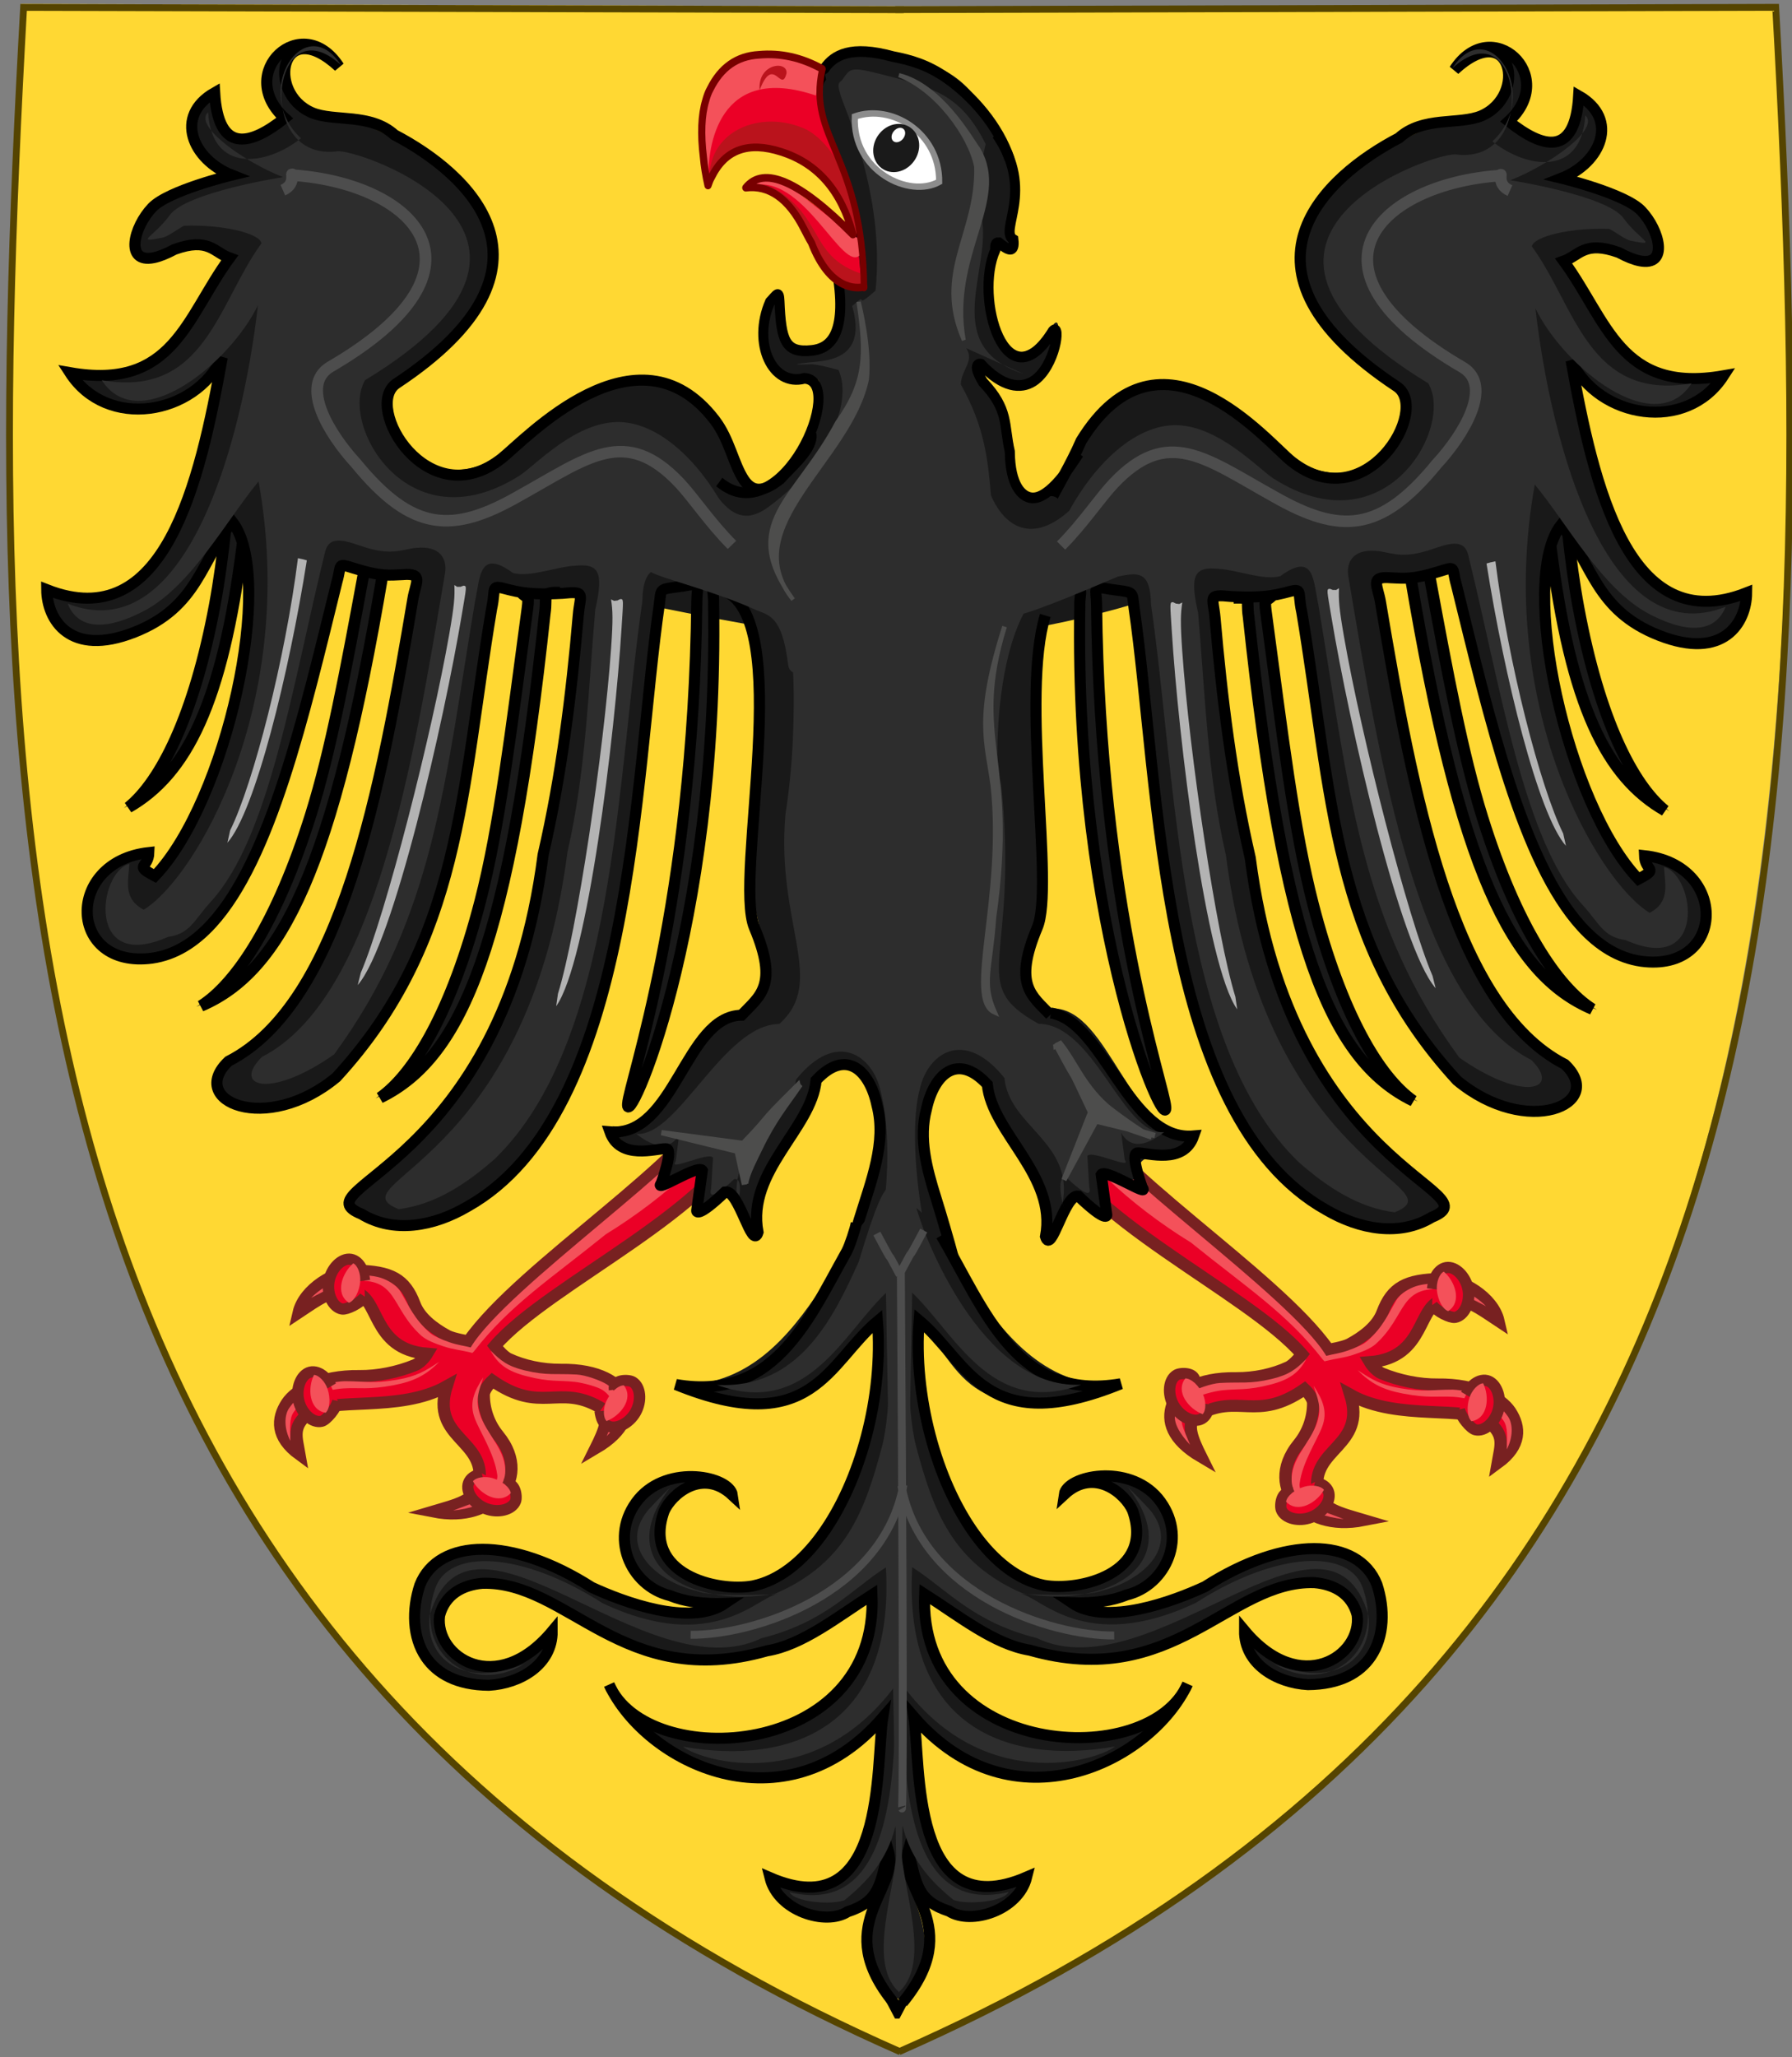 <?xml version="1.0" encoding="UTF-8" standalone="no"?>
<!-- Created with Inkscape (http://www.inkscape.org/) -->

<svg
   xmlns:dc="http://purl.org/dc/elements/1.1/"
   xmlns:cc="http://creativecommons.org/ns#"
   xmlns:rdf="http://www.w3.org/1999/02/22-rdf-syntax-ns#"
   xmlns:svg="http://www.w3.org/2000/svg"
   xmlns="http://www.w3.org/2000/svg"
   xmlns:sodipodi="http://sodipodi.sourceforge.net/DTD/sodipodi-0.dtd"
   xmlns:inkscape="http://www.inkscape.org/namespaces/inkscape"
   version="1.1"
   width="801.969"
   height="920.375"
   id="svg14696"
   inkscape:version="0.48.4 r9939"
   sodipodi:docname="Shield posibilistas.svg">
  <rect width="100%" height="100%" fill="#808080" stroke="none"/>
  <sodipodi:namedview
     pagecolor="#ffffff"
     bordercolor="#666666"
     borderopacity="1"
     objecttolerance="10"
     gridtolerance="10"
     guidetolerance="10"
     inkscape:pageopacity="0"
     inkscape:pageshadow="2"
     inkscape:window-width="1280"
     inkscape:window-height="947"
     id="namedview151"
     showgrid="false"
     inkscape:zoom="0.80510661"
     inkscape:cx="400.98438"
     inkscape:cy="460.1875"
     inkscape:window-x="-9"
     inkscape:window-y="-9"
     inkscape:window-maximized="1"
     inkscape:current-layer="svg14696" />
  <defs
     id="defs14698" />
  <g
     id="g3794"
     transform="translate(1.303,-1.264)">
    <g
       id="g13922-1"
       transform="matrix(2.523,0,0,2.523,-1618.707,-1072.213)">
      <g
         id="g61861-74"
         transform="matrix(1.045,0,0,1.045,-18.339,-19.236)">
        <g
           id="g7685-0"
           transform="matrix(0.734,0,0,0.734,226.45,151.021)">
          <g
             id="g76686-9"
             transform="matrix(1.175,0,0,1.175,-69.079,-198.374)">
            <g
               id="g76276-48">
              <path
                 style="fill:none;stroke:#7f5201;stroke-width:0;stroke-linecap:butt;stroke-linejoin:miter;stroke-miterlimit:4;stroke-opacity:0;stroke-dasharray:none"
                 id="path2828-7-1-82"
                 d="m 641.945,423.348 -328.948,0.147 c -2.239,18.194 -3.985,30.194 -3.78,47.974 1.581,137.307 39.851,260.935 171.033,349.924 C 604.914,714.472 659.816,581.869 641.945,423.348 z"
                 inkscape:connector-curvature="0" />
              <path
                 style="fill:none;stroke:#000000;stroke-width:2.229;stroke-miterlimit:100;stroke-opacity:0;stroke-dasharray:none"
                 id="path74573-4"
                 d="m -175.538,815.232 a 89.325,84.07 0 0 1 -178.649,0 89.325,84.07 0 1 1 178.649,0 z"
                 inkscape:connector-curvature="0" />
              <g
                 id="g16608-5"
                 transform="matrix(0.446,0,0,0.446,730.959,455.453)">
                <path
                   style="color:#000000;fill:#ffd833;fill-opacity:1;fill-rule:evenodd;stroke:none;stroke-width:6.638;marker:none;visibility:visible;display:inline;overflow:visible"
                   id="path2828-5"
                   d="m -446.071,72.831 388.451,1.012 385.826,0.53 C 354.596,537.258 293.84,816.263 -59.019,976.425 -458.222,800.981 -466.687,442.778 -446.071,72.831 z"
                   inkscape:connector-curvature="0" />
                <path
                   style="color:#000000;fill:none;stroke:#554400;stroke-width:3.015;stroke-miterlimit:4;stroke-opacity:1;stroke-dasharray:none;marker:none;visibility:visible;display:inline;overflow:visible"
                   id="path2828-1-1"
                   d="M -58.052,976.294 C -457.255,800.85 -465.551,444.298 -444.936,74.35 l 388.451,1.012"
                   inkscape:connector-curvature="0" />
                <path
                   style="color:#000000;fill:none;stroke:#554400;stroke-width:3.015;stroke-miterlimit:4;stroke-opacity:1;stroke-dasharray:none;marker:none;visibility:visible;display:inline;overflow:visible"
                   id="path2828-1-7-7"
                   d="M -58.654,976.261 C 340.549,800.817 348.845,444.264 328.229,74.317 l -388.451,1.012"
                   inkscape:connector-curvature="0" />
              </g>
            </g>
            <g
               id="g16981-1"
               transform="matrix(0.501,0,0,0.5,1092.452,275.98)">
              <g
                 id="g76276-4-1"
                 transform="matrix(2.992,0,0,2.933,-13.09,-1607.017)">
                <path
                   style="fill:none;stroke:#7f5201;stroke-width:0;stroke-linecap:butt;stroke-linejoin:miter;stroke-miterlimit:4;stroke-opacity:0;stroke-dasharray:none"
                   id="path2828-7-1-0-5"
                   d="m 642.876,421.436 -328.948,0.147 c -2.239,18.194 -3.985,30.194 -3.78,47.974 1.581,137.307 39.851,260.935 171.033,349.924 C 605.845,712.559 660.747,579.957 642.876,421.436 z"
                   inkscape:connector-curvature="0" />
                <path
                   style="fill:none;stroke:#000000;stroke-width:2.229;stroke-miterlimit:100;stroke-opacity:0;stroke-dasharray:none"
                   id="path74573-1-2"
                   d="m -174.607,813.32 a 89.325,84.07 0 1 1 -178.649,0 89.325,84.07 0 1 1 178.649,0 z"
                   inkscape:connector-curvature="0" />
                <g
                   style="display:inline"
                   id="g4247-7-5-7"
                   transform="matrix(1.184,-0.588,0.588,1.184,-416.157,778.084)">
                  <path
                     style="fill:#eb0026;stroke:#782121;stroke-width:1.219;stroke-miterlimit:100;stroke-dasharray:none"
                     id="path4167-8-1-6"
                     d="M 74.655,91.686 C 68.285,98.032 49.629,97.302 41.991,100.593 c 0,0 0.21,1.242 0.636,1.782 1.02,1.302 2.496,2.485 4.14,3.291 3.473,1.654 4.644,3.867 4.456,5.256 -0.228,1.676 -1.492,3.146 -4.879,3.421 1.578,-1.217 2.956,-2.412 2.206,-3.555 -2.594,-3.951 -5.552,-1.938 -8.354,-7.148 0,0 -1.137,0.368 -1.403,0.907 -0.646,1.304 -0.864,2.836 -0.549,4.299 0.668,3.051 -0.784,4.895 -2.357,5.481 -1.876,0.689 -4.256,0.602 -6.854,-1.406 2.337,0.392 4.328,0.891 5.375,-0.576 2.604,-3.601 -2.334,-6.187 1.463,-10.21 -5.451,0.325 -10.785,-4.256 -13.51,-3.637 -2.07,0.481 -2.13,1.58 -2.654,3.326 -1.323,-2.613 -0.411,-4.258 1.223,-5.231 1.383,-0.812 4.234,-1.006 7.642,0.75 1.638,0.836 3.583,1.342 5.437,1.464 0.767,0.051 1.598,-0.499 1.598,-0.499 -4.867,-2.918 -1.488,-7.416 -3.802,-8.931 -1.821,-1.194 -3.484,-0.792 -5.753,-0.488 1.552,-1.904 5.166,-2.231 7.051,-1.239 2.954,1.556 3.932,2.848 3.625,5.604 -0.156,1.444 0.571,2.998 1.498,4.329 0.402,0.552 1.619,1.432 1.619,1.432 8.103,-4.539 28.222,-6.559 33.944,-11.57 6.652,0.427 -0.036,3.69 2.482,4.162 -0.43,1.42 -1.385,0.088 -1.616,0.079 z"
                     inkscape:connector-curvature="0" />
                  <path
                     style="fill:#f4515a"
                     id="path4169-9-2-1"
                     d="M 75.485,89.136 72.533,88.943 C 68.513,92.437 45.699,95.783 39.769,99.663 39.13,99.108 38.744,98.892 38.14,98.278 c -0.656,-0.675 -1.185,-1.336 -1.351,-1.772 -0.74,-1.904 -0.642,-3.277 -0.737,-4.958 -0.047,-0.691 -0.421,-1.371 -0.922,-1.962 -0.5,-0.59 -1.486,-1.237 -2.668,-1.677 -0.982,-0.362 -3.146,-0.351 -4.646,0.203 1.592,-0.07 3.47,-0.06 4.369,0.286 1.124,0.409 1.782,0.868 2.213,1.378 0.415,0.488 0.616,1.063 0.715,1.715 0.197,1.306 0.038,2.966 0.805,4.943 0.24,0.599 0.813,1.255 1.49,1.935 0.694,0.698 1.421,1.139 2.115,1.737 l 0.145,0.132 0.209,-0.071 c 5.301,-2.63 9.949,-3.169 17.029,-4.822 7.106,-0.709 14.434,-2.918 18.579,-6.209 z M 25.352,96.626 c -0.641,-0.139 -1.294,-0.215 -1.724,-0.225 -0.843,-10e-4 -1.774,0.212 -2.756,0.762 -0.79,0.459 -1.37,1.663 -1.358,3.025 0.546,-1.142 0.87,-2.053 1.584,-2.462 0.909,-0.515 1.73,-0.72 2.443,-0.713 0.733,0.01 2.286,0.431 3.04,0.743 1.547,0.652 2.134,1.245 4.644,1.939 1.979,0.548 3.349,0.514 5.104,-0.117 -1.692,0.228 -2.682,0.313 -4.534,-0.224 -2.38,-0.7 -2.866,-1.254 -4.783,-2.201 -0.393,-0.184 -1.019,-0.386 -1.66,-0.527 z m 16.048,4.205 c 0.03,1.584 0.584,2.634 2.022,3.895 1.802,1.588 2.728,1.806 4.076,2.68 0.683,0.447 1.79,1.436 2.088,1.966 0.315,0.549 0.448,1.241 0.279,2.136 -0.135,0.733 -1.021,1.34 -2.011,2.236 1.481,-0.558 2.53,-1.325 2.699,-2.119 0.186,-0.974 0.045,-1.934 -0.335,-2.581 -0.381,-0.648 -1.476,-1.799 -2.227,-2.228 -1.831,-1.046 -2.667,-1.179 -4.426,-2.656 -1.373,-1.163 -1.72,-1.971 -2.165,-3.329 z m -1.854,2.105 c -1.511,0.901 -2.425,1.747 -2.609,3.318 -0.167,1.493 0.163,4.104 -0.563,6.188 -0.18,0.54 -0.891,0.937 -1.904,1.329 -0.804,0.322 -2.022,0.058 -3.619,-0.056 1.622,0.602 3.308,0.803 4.205,0.45 1.082,-0.413 1.758,-0.947 2.099,-1.538 1.19,-2.031 0.064,-4.354 0.434,-6.598 0.247,-1.457 0.96,-2.064 1.957,-3.093 z"
                     inkscape:connector-curvature="0" />
                  <path
                     style="fill:#191919;fill-opacity:1;stroke:none"
                     id="rect74596-7-5-4"
                     d="m 78.399,118.531 c 0.418,-0.486 1.451,-12.686 1.894,-13.158 2.816,-2.999 6.024,-5.586 6.829,-9.388 0.915,-3.47 0.083,-7.365 -4.077,-5.735 -2.599,4.216 -10.301,5.166 -12.039,11.251 -1.379,1.488 -0.003,-4.217 -1.339,-4.623 -3.843,1.236 -3.136,-0.045 -3.136,-0.045 l 1.621,-3.261 c -0.045,-0.769 -4.735,-0.203 -3.541,-0.794 0,0 2.26,-1.999 1.481,-2.317 -0.888,-0.467 -4.117,-1.582 -3.716,-4.64 5.508,3.39 11.95,-7.21 16.971,-4.785 3.901,-0.155 5.005,-6.273 6.045,-11.037 2.938,-3.372 15.058,-26.211 11.974,-29.701 2.144,-1.244 15.835,6.838 17.448,6.652"
                     inkscape:connector-curvature="0" />
                </g>
                <g
                   style="display:inline"
                   id="g4247-7-0-1-0-2"
                   transform="matrix(1.568,0,0,1.568,-621.538,670.62)" />
                <g
                   style="display:inline"
                   id="g4247-7-0-6-3"
                   transform="matrix(1.829,0,0,1.829,-488.918,568.784)" />
                <path
                   style="fill:#191919;fill-opacity:1;fill-rule:evenodd;stroke:none"
                   id="rect96894-2"
                   d="m -284.758,770.601 61.471,-0.594 0.177,2.859 c -25.794,7.815 -41.995,4.798 -63.053,0.45 z"
                   inkscape:connector-curvature="0" />
                <path
                   style="fill:#2d2d2d;fill-opacity:1;stroke:none;display:inline"
                   id="rect74596-7-5-0-0-2-2"
                   d="m -253.088,855.962 c 0.208,-0.821 -3.853,1.516 -3.606,0.696 1.134,-5.501 1.332,-13.363 0.05,-18.336 -0.957,-4.644 -5.705,-8.436 -11.123,-1.539 -0.598,6.518 -9.145,8.586 -7.625,16.81 -0.758,2.572 1.336,-3.78 -0.485,-3.475 -3.821,3.721 -3.022,1.313 -3.022,1.313 l 0.25,-4.186 c -0.505,-0.884 -5.972,1.917 -4.907,0.516 l 0.468,-3.641 c -0.599,1.157 -2.138,2.74 -5.639,-0.076 5.464,0.478 11.414,-14.668 18.781,-14.749 6.286,-5.724 -0.469,-13.427 0.813,-28.19 0.365,-2.302 0.862,-6.484 1,-10.88 0.138,-4.397 0.235,-10.17 -0.838,-14.184 -1.073,-4.014 -4.36,-6.054 -7.626,-7.206 1.806,-2.733 23.717,-3.656 25.515,-4.823"
                   inkscape:connector-curvature="0" />
                <path
                   style="fill:#4d4d4c;fill-opacity:1;fill-rule:evenodd;stroke:#4d4d4c;stroke-width:0.7;stroke-miterlimit:4;stroke-opacity:1;stroke-dasharray:none"
                   id="rect75835-8-3-1"
                   d="m -275.136,845.262 0.773,5.428 c 0.147,-1.279 1.377,-3.618 1.847,-4.628 1.794,-3.848 3.465,-5.864 5.158,-8.392 l -0.138,-0.149 -0.005,-0.022 c -5.935,6.002 -2.741,3.08 -7.381,8.017 l 0.357,5.325 -0.958,-4.47 -9.937,-2.493 z"
                   inkscape:connector-curvature="0" />
                <g
                   style="stroke-width:2.308;stroke-miterlimit:4;stroke-dasharray:none"
                   id="g75926-87-8-68"
                   transform="matrix(0.464,-0.459,0.436,0.48,-625.988,792.447)">
                  <path
                     style="fill:#eb0026;fill-opacity:1;fill-rule:evenodd;stroke:#782121;stroke-width:2.052;stroke-miterlimit:4;stroke-opacity:1;stroke-dasharray:none"
                     id="path75880-78-6-5"
                     transform="matrix(0.486,1.014,-1.014,0.486,1409.988,583.005)"
                     d="m -543.545,872.017 c 1.551,-1.162 2.868,1.26 2.868,2.107 0,1.671 -2.205,3.192 -4.628,3.192 -2.423,0 -4.628,-1.521 -4.628,-3.192 0,-0.418 0.138,-0.826 0.382,-1.204 0.245,-0.378 0.873,-0.947 1.3,-1.242"
                     inkscape:connector-curvature="0" />
                  <path
                     style="fill:#f4515a;fill-opacity:1;fill-rule:evenodd;stroke:none"
                     id="path75880-7-38-5-7"
                     d="m 261.247,457.731 c -3.487,0.123 -4.71,-4.302 -4.003,-7.143 1.006,-0.142 2.54,0.921 3.358,2.331 0.972,1.677 1.331,3.786 0.645,4.812 z"
                     inkscape:connector-curvature="0" />
                </g>
                <g
                   style="stroke-width:1.5;stroke-miterlimit:4;stroke-dasharray:none"
                   id="g75976-0-6"
                   transform="translate(-581.46,412.023)">
                  <g
                     style="stroke-width:2.308;stroke-miterlimit:4;stroke-dasharray:none"
                     id="g75926-87-1"
                     transform="matrix(0.53,0.377,-0.377,0.53,289.113,113.598)">
                    <path
                       style="fill:#eb0026;fill-opacity:1;fill-rule:evenodd;stroke:#782121;stroke-width:2.052;stroke-miterlimit:4;stroke-opacity:1;stroke-dasharray:none"
                       id="path75880-78-8"
                       transform="matrix(0.486,1.014,-1.014,0.486,1409.988,583.005)"
                       d="m -543.597,870.479 c 1.346,0.65 2.92,2.797 2.92,3.644 0,1.671 -2.205,3.192 -4.628,3.192 -2.423,0 -4.628,-1.521 -4.628,-3.192 0,-0.418 0.138,-0.826 0.382,-1.204 0.245,-0.378 0.596,-0.724 1.023,-1.019 0.427,-0.295 1.483,-0.68 2.031,-0.848"
                       inkscape:connector-curvature="0" />
                    <path
                       style="fill:#f4515a;fill-opacity:1;fill-rule:evenodd;stroke:none"
                       id="path75880-7-38-9"
                       d="m 261.247,457.731 c -3.487,0.123 -4.71,-4.302 -4.003,-7.143 1.006,-0.142 2.54,0.921 3.358,2.331 0.972,1.677 1.331,3.786 0.645,4.812 z"
                       inkscape:connector-curvature="0" />
                  </g>
                </g>
                <path
                   style="fill:none;stroke:#000000;stroke-width:1.468;stroke-miterlimit:100;stroke-opacity:1;stroke-dasharray:none"
                   id="rect74596-7-2"
                   d="m -260.478,859.364 c 0.208,-0.821 0.773,-2.987 1.02,-3.807 1.57,-5.205 3.622,-10.378 2.34,-15.351 -0.957,-4.644 -4.029,-7.728 -7.995,-3.354 -0.598,6.518 -9.155,12.17 -7.635,20.394 -0.758,2.572 -2.482,-5.731 -4.303,-5.426 -3.821,3.721 -3.738,2.533 -3.738,2.533 l 0.727,-5.406 c -0.505,-0.884 -6.449,3.137 -5.384,1.736 0,0 1.703,-4.731 0.593,-4.65 -1.325,-0.03 -6.006,1.585 -7.329,-2.269 8.512,0.774 9.905,-15.558 17.273,-15.64 2.371,-2.573 4.909,-3.944 1.696,-11.742 -2.8,-6.794 5.535,-41.892 -4.283,-45.333"
                   inkscape:connector-curvature="0" />
              </g>
              <g
                 style="stroke-width:2.308;stroke-miterlimit:4;stroke-dasharray:none"
                 id="g75926-87-0-7"
                 transform="matrix(1.893,0.384,-0.419,1.874,-1301.737,20.221)">
                <path
                   style="fill:#eb0026;fill-opacity:1;fill-rule:evenodd;stroke:#782121;stroke-width:2.052;stroke-miterlimit:4;stroke-opacity:1;stroke-dasharray:none"
                   id="path75880-78-2-9"
                   transform="matrix(0.486,1.014,-1.014,0.486,1409.988,583.005)"
                   d="m -543.597,870.479 c 1.346,0.65 2.92,2.797 2.92,3.644 0,1.671 -2.205,3.192 -4.628,3.192 -2.423,0 -4.628,-1.521 -4.628,-3.192 0,-0.418 0.138,-0.826 0.382,-1.204 0.245,-0.378 0.596,-0.724 1.023,-1.019 0.427,-0.295 1.483,-0.68 2.031,-0.848"
                   inkscape:connector-curvature="0" />
                <path
                   style="fill:#f4515a;fill-opacity:1;fill-rule:evenodd;stroke:none"
                   id="path75880-7-38-4-5"
                   d="m 261.247,457.731 c -3.487,0.123 -4.71,-4.302 -4.003,-7.143 1.006,-0.142 2.54,0.921 3.358,2.331 0.972,1.677 1.331,3.786 0.645,4.812 z"
                   inkscape:connector-curvature="0" />
              </g>
            </g>
            <g
               id="g93829-4"
               transform="matrix(0.446,0,0,0.446,490.439,749.353)">
              <g
                 id="g13922-2-3"
                 transform="matrix(-2.491,0,0,2.491,2476.123,-1640.516)">
                <g
                   id="g61861-7-1"
                   transform="matrix(1.045,0,0,1.045,-18.339,-19.236)">
                  <g
                     id="g7685-3-2"
                     transform="matrix(0.734,0,0,0.734,226.45,151.021)">
                    <g
                       id="g76686-7-3"
                       transform="matrix(1.175,0,0,1.175,-69.079,-198.374)">
                      <g
                         id="g76276-2-3">
                        <path
                           style="fill:#ffffff;stroke:#000000;stroke-width:1px;stroke-linecap:butt;stroke-linejoin:miter;stroke-opacity:0"
                           id="path4679-9-4-4"
                           d="m 241.525,123.39 -1.365,5.831 2.606,0.869 3.35,-0.372 1.737,-1.861 -2.481,-3.35 -2.357,-0.869 -1.489,-0.248 z"
                           inkscape:connector-curvature="0" />
                        <path
                           style="fill:none;stroke:#7f5201;stroke-width:0;stroke-linecap:butt;stroke-linejoin:miter;stroke-miterlimit:4;stroke-opacity:0;stroke-dasharray:none"
                           id="path2828-7-1-8-1"
                           d="m 642.876,421.436 -328.948,0.147 c -2.239,18.194 -3.985,30.194 -3.78,47.974 1.581,137.307 39.851,260.935 171.033,349.924 C 605.845,712.559 660.747,579.957 642.876,421.436 z"
                           inkscape:connector-curvature="0" />
                        <path
                           style="fill:none;stroke:#000000;stroke-width:2.229;stroke-miterlimit:100;stroke-opacity:0;stroke-dasharray:none"
                           id="path74573-3-1"
                           d="m -174.607,813.32 a 89.325,84.07 0 1 1 -178.649,0 89.325,84.07 0 1 1 178.649,0 z"
                           inkscape:connector-curvature="0" />
                        <g
                           id="g16608-4-3"
                           transform="matrix(0.446,0,0,0.446,730.959,455.453)" />
                      </g>
                      <g
                         id="g16981-8-8"
                         transform="matrix(0.501,0,0,0.5,1093.383,274.068)">
                        <g
                           id="g76276-4-7-7"
                           transform="matrix(2.992,0,0,2.933,-13.09,-1607.017)">
                          <path
                             style="fill:none;stroke:#7f5201;stroke-width:0;stroke-linecap:butt;stroke-linejoin:miter;stroke-miterlimit:4;stroke-opacity:0;stroke-dasharray:none"
                             id="path2828-7-1-0-7-4"
                             d="m 642.876,421.436 -328.948,0.147 c -2.239,18.194 -3.985,30.194 -3.78,47.974 1.581,137.307 39.851,260.935 171.033,349.924 C 605.845,712.559 660.747,579.957 642.876,421.436 z"
                             inkscape:connector-curvature="0" />
                          <path
                             style="fill:none;stroke:#000000;stroke-width:2.229;stroke-miterlimit:100;stroke-opacity:0;stroke-dasharray:none"
                             id="path74573-1-6-2"
                             d="m -174.607,813.32 a 89.325,84.07 0 1 1 -178.649,0 89.325,84.07 0 1 1 178.649,0 z"
                             inkscape:connector-curvature="0" />
                          <g
                             style="display:inline"
                             id="g4247-7-5-5-7"
                             transform="matrix(1.184,-0.588,0.588,1.184,-416.157,778.084)">
                            <path
                               style="fill:#eb0026;stroke:#782121;stroke-width:1.219;stroke-miterlimit:100;stroke-dasharray:none"
                               id="path4167-8-1-4-7"
                               d="M 74.655,91.686 C 68.285,98.032 49.629,97.302 41.991,100.593 c 0,0 0.21,1.242 0.636,1.782 1.02,1.302 2.496,2.485 4.14,3.291 3.473,1.654 4.644,3.867 4.456,5.256 -0.228,1.676 -1.492,3.146 -4.879,3.421 1.578,-1.217 2.956,-2.412 2.206,-3.555 -2.594,-3.951 -5.552,-1.938 -8.354,-7.148 0,0 -1.137,0.368 -1.403,0.907 -0.646,1.304 -0.864,2.836 -0.549,4.299 0.668,3.051 -0.784,4.895 -2.357,5.481 -1.876,0.689 -4.256,0.602 -6.854,-1.406 2.337,0.392 4.328,0.891 5.375,-0.576 2.604,-3.601 -2.334,-6.187 1.463,-10.21 -5.451,0.325 -10.785,-4.256 -13.51,-3.637 -2.07,0.481 -2.13,1.58 -2.654,3.326 -1.323,-2.613 -0.411,-4.258 1.223,-5.231 1.383,-0.812 4.234,-1.006 7.642,0.75 1.638,0.836 3.583,1.342 5.437,1.464 0.767,0.051 1.598,-0.499 1.598,-0.499 -4.867,-2.918 -1.488,-7.416 -3.802,-8.931 -1.821,-1.194 -3.484,-0.792 -5.753,-0.488 1.552,-1.904 5.166,-2.231 7.051,-1.239 2.954,1.556 3.932,2.848 3.625,5.604 -0.156,1.444 0.571,2.998 1.498,4.329 0.402,0.552 1.619,1.432 1.619,1.432 8.103,-4.539 28.222,-6.559 33.944,-11.57 6.652,0.427 -0.036,3.69 2.482,4.162 -0.43,1.42 -1.385,0.088 -1.616,0.079 z"
                               inkscape:connector-curvature="0" />
                            <path
                               style="fill:#f4515a"
                               id="path4169-9-2-8-9"
                               d="M 75.485,89.136 72.533,88.943 C 68.513,92.437 45.699,95.783 39.769,99.663 39.13,99.108 38.744,98.892 38.14,98.278 c -0.656,-0.675 -1.185,-1.336 -1.351,-1.772 -0.74,-1.904 -0.642,-3.277 -0.737,-4.958 -0.047,-0.691 -0.421,-1.371 -0.922,-1.962 -0.5,-0.59 -1.486,-1.237 -2.668,-1.677 -0.982,-0.362 -3.146,-0.351 -4.646,0.203 1.592,-0.07 3.47,-0.06 4.369,0.286 1.124,0.409 1.782,0.868 2.213,1.378 0.415,0.488 0.616,1.063 0.715,1.715 0.197,1.306 0.038,2.966 0.805,4.943 0.24,0.599 0.813,1.255 1.49,1.935 0.694,0.698 1.421,1.139 2.115,1.737 l 0.145,0.132 0.209,-0.071 c 5.301,-2.63 9.949,-3.169 17.029,-4.822 7.106,-0.709 14.434,-2.918 18.579,-6.209 z M 25.352,96.626 c -0.641,-0.139 -1.294,-0.215 -1.724,-0.225 -0.843,-10e-4 -1.774,0.212 -2.756,0.762 -0.79,0.459 -1.37,1.663 -1.358,3.025 0.546,-1.142 0.87,-2.053 1.584,-2.462 0.909,-0.515 1.73,-0.72 2.443,-0.713 0.733,0.01 2.286,0.431 3.04,0.743 1.547,0.652 2.134,1.245 4.644,1.939 1.979,0.548 3.349,0.514 5.104,-0.117 -1.692,0.228 -2.682,0.313 -4.534,-0.224 -2.38,-0.7 -2.866,-1.254 -4.783,-2.201 -0.393,-0.184 -1.019,-0.386 -1.66,-0.527 z m 16.048,4.205 c 0.03,1.584 0.584,2.634 2.022,3.895 1.802,1.588 2.728,1.806 4.076,2.68 0.683,0.447 1.79,1.436 2.088,1.966 0.315,0.549 0.448,1.241 0.279,2.136 -0.135,0.733 -1.021,1.34 -2.011,2.236 1.481,-0.558 2.53,-1.325 2.699,-2.119 0.186,-0.974 0.045,-1.934 -0.335,-2.581 -0.381,-0.648 -1.476,-1.799 -2.227,-2.228 -1.831,-1.046 -2.667,-1.179 -4.426,-2.656 -1.373,-1.163 -1.72,-1.971 -2.165,-3.329 z m -1.854,2.105 c -1.511,0.901 -2.425,1.747 -2.609,3.318 -0.167,1.493 0.163,4.104 -0.563,6.188 -0.18,0.54 -0.891,0.937 -1.904,1.329 -0.804,0.322 -2.022,0.058 -3.619,-0.056 1.622,0.602 3.308,0.803 4.205,0.45 1.082,-0.413 1.758,-0.947 2.099,-1.538 1.19,-2.031 0.064,-4.354 0.434,-6.598 0.247,-1.457 0.96,-2.064 1.957,-3.093 z"
                               inkscape:connector-curvature="0" />
                          </g>
                          <g
                             style="display:inline"
                             id="g4247-7-0-1-0-6-3"
                             transform="matrix(1.568,0,0,1.568,-621.538,670.62)" />
                          <g
                             style="display:inline"
                             id="g4247-7-0-6-6-1"
                             transform="matrix(1.829,0,0,1.829,-488.918,568.784)" />
                          <g
                             style="stroke-width:2.308;stroke-miterlimit:4;stroke-dasharray:none"
                             id="g75926-87-8-6-9"
                             transform="matrix(0.464,-0.459,0.436,0.48,-625.988,792.447)">
                            <path
                               style="fill:#eb0026;fill-opacity:1;fill-rule:evenodd;stroke:#782121;stroke-width:2.052;stroke-miterlimit:4;stroke-opacity:1;stroke-dasharray:none"
                               id="path75880-78-6-3-8"
                               transform="matrix(0.486,1.014,-1.014,0.486,1409.988,583.005)"
                               d="m -543.545,872.017 c 1.551,-1.162 2.868,1.26 2.868,2.107 0,1.671 -2.205,3.192 -4.628,3.192 -2.423,0 -4.628,-1.521 -4.628,-3.192 0,-0.418 0.138,-0.826 0.382,-1.204 0.245,-0.378 0.873,-0.947 1.3,-1.242"
                               inkscape:connector-curvature="0" />
                            <path
                               style="fill:#f4515a;fill-opacity:1;fill-rule:evenodd;stroke:none"
                               id="path75880-7-38-5-5-6"
                               d="m 261.247,457.731 c -3.487,0.123 -4.71,-4.302 -4.003,-7.143 1.006,-0.142 2.54,0.921 3.358,2.331 0.972,1.677 1.331,3.786 0.645,4.812 z"
                               inkscape:connector-curvature="0" />
                          </g>
                          <g
                             style="stroke-width:1.5;stroke-miterlimit:4;stroke-dasharray:none"
                             id="g75976-0-5-5"
                             transform="translate(-581.46,412.023)">
                            <g
                               style="stroke-width:2.308;stroke-miterlimit:4;stroke-dasharray:none"
                               id="g75926-87-7-0"
                               transform="matrix(0.53,0.377,-0.377,0.53,289.113,113.598)">
                              <path
                                 style="fill:#eb0026;fill-opacity:1;fill-rule:evenodd;stroke:#782121;stroke-width:2.052;stroke-miterlimit:4;stroke-opacity:1;stroke-dasharray:none"
                                 id="path75880-78-5-2"
                                 transform="matrix(0.486,1.014,-1.014,0.486,1409.988,583.005)"
                                 d="m -543.597,870.479 c 1.346,0.65 2.92,2.797 2.92,3.644 0,1.671 -2.205,3.192 -4.628,3.192 -2.423,0 -4.628,-1.521 -4.628,-3.192 0,-0.418 0.138,-0.826 0.382,-1.204 0.245,-0.378 0.596,-0.724 1.023,-1.019 0.427,-0.295 1.483,-0.68 2.031,-0.848"
                                 inkscape:connector-curvature="0" />
                              <path
                                 style="fill:#f4515a;fill-opacity:1;fill-rule:evenodd;stroke:none"
                                 id="path75880-7-38-8-8"
                                 d="m 261.247,457.731 c -3.487,0.123 -4.71,-4.302 -4.003,-7.143 1.006,-0.142 2.54,0.921 3.358,2.331 0.972,1.677 1.331,3.786 0.645,4.812 z"
                                 inkscape:connector-curvature="0" />
                            </g>
                          </g>
                        </g>
                        <g
                           style="stroke-width:2.308;stroke-miterlimit:4;stroke-dasharray:none"
                           id="g75926-87-0-1-6"
                           transform="matrix(1.893,0.384,-0.419,1.874,-1301.737,20.221)">
                          <path
                             style="fill:#eb0026;fill-opacity:1;fill-rule:evenodd;stroke:#782121;stroke-width:2.052;stroke-miterlimit:4;stroke-opacity:1;stroke-dasharray:none"
                             id="path75880-78-2-0-0"
                             transform="matrix(0.486,1.014,-1.014,0.486,1409.988,583.005)"
                             d="m -543.597,870.479 c 1.346,0.65 2.92,2.797 2.92,3.644 0,1.671 -2.205,3.192 -4.628,3.192 -2.423,0 -4.628,-1.521 -4.628,-3.192 0,-0.418 0.138,-0.826 0.382,-1.204 0.245,-0.378 0.596,-0.724 1.023,-1.019 0.427,-0.295 1.483,-0.68 2.031,-0.848"
                             inkscape:connector-curvature="0" />
                          <path
                             style="fill:#f4515a;fill-opacity:1;fill-rule:evenodd;stroke:none"
                             id="path75880-7-38-4-8-2"
                             d="m 261.247,457.731 c -3.487,0.123 -4.71,-4.302 -4.003,-7.143 1.006,-0.142 2.54,0.921 3.358,2.331 0.972,1.677 1.331,3.786 0.645,4.812 z"
                             inkscape:connector-curvature="0" />
                        </g>
                      </g>
                    </g>
                  </g>
                </g>
              </g>
              <g
                 style="stroke-width:2.308;stroke-miterlimit:4;stroke-dasharray:none"
                 id="g75926-87-8-0-6-4"
                 transform="matrix(1.265,-1.766,-1.779,-1.22,1090.822,1040.026)">
                <path
                   style="fill:#eb0026;fill-opacity:1;fill-rule:evenodd;stroke:#782121;stroke-width:2.052;stroke-miterlimit:4;stroke-opacity:1;stroke-dasharray:none"
                   id="path75880-78-6-9-3-8"
                   transform="matrix(0.486,1.014,-1.014,0.486,1409.988,583.005)"
                   d="m -543.545,872.017 c 1.551,-1.162 2.868,1.26 2.868,2.107 0,1.671 -2.205,3.192 -4.628,3.192 -2.423,0 -4.628,-1.521 -4.628,-3.192 0,-0.418 0.138,-0.826 0.382,-1.204 0.245,-0.378 0.873,-0.947 1.3,-1.242"
                   inkscape:connector-curvature="0" />
                <path
                   style="fill:#f4515a;fill-opacity:1;fill-rule:evenodd;stroke:none"
                   id="path75880-7-38-5-0-1-6"
                   d="m 261.247,457.731 c -3.487,0.123 -4.71,-4.302 -4.003,-7.143 1.006,-0.142 2.54,0.921 3.358,2.331 0.972,1.677 1.331,3.786 0.645,4.812 z"
                   inkscape:connector-curvature="0" />
              </g>
            </g>
            <path
               style="fill:#191919;fill-opacity:1;stroke:none;display:inline"
               id="rect74596-7-5-0-5"
               d="m 703.82,751.52 c -0.313,-1.204 10.164,-20.237 9.793,-21.44 -2.355,-7.637 -4.457,-17.944 -2.533,-25.242 1.435,-6.815 4.916,-11.073 10.865,-4.654 0.897,9.565 14.511,17.345 12.232,29.413 1.137,3.774 2.587,-7.897 5.318,-7.45 5.732,5.461 6.275,4.104 6.275,4.104 l -2.117,-8.32 c 0.758,-1.298 8.959,2.813 7.361,0.757 0,0 1.118,-3.721 2.782,-3.601 1.987,-0.045 7.127,0.536 9.112,-5.12 -12.769,1.136 -16.649,-24.262 -27.701,-24.382 -8.919,-2.417 -5.485,-4.862 -2.521,-20.425 2.342,13.336 -7.836,-62.465 6.455,-65.869 -2.709,-4.01 -34.145,-1.784 -36.843,-3.498"
               inkscape:connector-curvature="0" />
            <path
               style="fill:none;stroke:#000000;stroke-width:2.178;stroke-miterlimit:100;stroke-opacity:1;stroke-dasharray:none"
               id="rect74596-7-1-0"
               d="m 715.48,734.561 c -0.75,-2.888 -2.472,-8.737 -3.377,-11.61 -1.868,-5.931 -3.41,-11.8 -1.91,-17.491 1.435,-6.815 6.043,-11.341 11.993,-4.922 0.897,9.565 13.733,17.859 11.453,29.926 1.137,3.774 3.724,-8.41 6.455,-7.963 5.732,5.461 5.607,3.717 5.607,3.717 l -1.091,-7.932 c 0.758,-1.298 9.675,4.603 8.077,2.547 0,0 -2.554,-6.943 -0.89,-6.823 1.987,-0.045 9.009,2.326 10.994,-3.33 -12.769,1.136 -17.656,-22.523 -28.086,-24.196"
               inkscape:connector-curvature="0" />
          </g>
        </g>
      </g>
      <path
         style="fill:#2d2d2d;fill-opacity:1;stroke:none;display:inline"
         id="rect74596-7-5-0-0-9"
         d="m 798.669,640.037 c -0.282,-1.085 6.912,5.143 6.578,4.059 -1.533,-7.273 -2.782,-18.844 -1.049,-25.418 1.293,-6.14 7.711,-11.153 15.033,-2.034 0.808,8.617 12.359,11.351 10.305,22.223 1.024,3.4 -1.806,-4.997 0.655,-4.594 5.165,4.92 4.084,1.736 4.084,1.736 l -0.338,-5.534 c 0.683,-1.169 8.071,2.534 6.632,0.682 l -0.632,-4.814 c 0.809,1.529 2.889,3.622 7.62,-0.1 -7.384,0.631 -12.323,-19.109 -22.28,-19.217 -13.114,-7.255 -3.133,-10.865 -6.742,-43.444 0.118,11.678 -3.729,-22.58 7.092,-33.54 1.619,-1.639 2.645,-3.623 6.62,-4.676 -2.441,-3.613 -33.138,-3.387 -35.569,-4.931"
         inkscape:connector-curvature="0" />
      <path
         style="fill:#4d4d4c;fill-opacity:1;fill-rule:evenodd;stroke:#4d4d4c;stroke-width:0.84;stroke-miterlimit:4;stroke-opacity:1"
         id="rect75484-8-8-4"
         d="m 817.361,588.126 c -0.683,9.464 -2.22,11.551 0.107,16.85 -5.247,-2.386 1.899,-20.443 -0.294,-40.275 -1.035,-7.694 -3.126,-11.843 2.077,-28.109 -6.208,20.114 2.14,23.024 -1.89,51.534 z"
         inkscape:connector-curvature="0" />
    </g>
    <path
       style="fill:#191919;fill-opacity:1;stroke:none"
       id="rect74596-7-7-6-0"
       d="m 419.135,257.849 c 0,-4.475 -115.372,59.462 -97.597,-45.505 24.322,32.366 52.804,-42.759 41.799,-41.608 -15.137,3.892 -29.283,-16.743 -20.808,-35.257 3.268,-3.322 4.234,-5.318 4.456,-0.321 0.786,17.427 2.539,23.395 15.352,22.015 7.249,-0.781 16.22,-5.536 12.371,-31.738 8.466,-7.741 12.447,-28.918 -2.272,-52.988 -7.425,-16.927 -9.747,-31.595 -6.037,-37.002 -0.731,-3.164 -0.505,-2.824 1.841,-4.471 4.297,-5.941 12.386,-10.52 32.235,-5.323 20.048,5.249 32.047,9.251 43.003,33.451"
       inkscape:connector-curvature="0" />
    <g
       id="g96423-5-8"
       transform="matrix(1.031,-0.17,0.151,1.015,169.922,-211.984)">
      <g
         style="fill:#191919;fill-opacity:1;stroke:none"
         id="g96425-5-9"
         transform="translate(115.784,-6.368)">
        <path
           style="fill:#191919;fill-opacity:1;stroke:none"
           id="path96427-2-2"
           d="m -17.338,457.902 c -2.335,-6.524 -6.297,-11.45 -7.717,-17.13 -0.423,-1.693 1.548,-4.636 1.138,-6.226 -1.108,-4.3 -2.225,-8.2 -3.659,-11.574 -8.482,-19.948 -18.676,-27.166 -37.063,-30.117 -22.168,-3.558 -49.968,18.136 -57.384,21.806 -39.962,19.776 -57.622,-31.681 -44.064,-37.267 112.272,-46.258 2.555,-119.12 -5.183,-118.512 -36.23,-1.716 -24.149,-53.666 0.735,-21.866 -11.933,-26.891 -44.661,-5.081 -26.217,18.324 -16.269,9.35 -30.433,10.752 -28.073,-15.98 -18.753,7.131 -13.612,27.287 2.078,36.716 0,0 -27.776,2.084 -35.766,8.287 -9.117,7.078 -15.249,22.164 -2.513,21.695 2.404,-0.088 5.481,-0.731 9.337,-2.087 15.328,-2.886 16.57,4.124 22.804,7.601 -22.241,22.519 -32.212,53.112 -74.891,38.007 12.112,27.33 50.031,27.234 65.475,4.319 -17.483,52.524 -41.909,115.749 -88.97,87.416 -1.769,12.951 5.557,30.819 34.379,24.532 28.822,-6.287 32.823,-26.508 48.545,-40.512 14.876,27.15 -20.024,119.648 -55.137,146.833 -8.377,-6.378 -2.315,-3.648 -1.096,-10.526 -36.346,-2.054 -41.693,44.498 -5.303,45.674 9.786,0.224 18.897,-3.648 27.479,-10.614 29.055,-23.587 52.036,-82.645 74.595,-138.262 3.234,-7.221 1.039,-8.106 7.849,-4.639 11.408,5.798 14.925,5.573 20.494,6.303 9.049,0.728 4.921,4.358 2.775,11.037 -25.334,78.844 -55.718,169.06 -107.308,185.95 -20.197,14.093 11.289,34.619 44.675,14.574 61.54,-49.636 70.87,-114.167 95.284,-190.476 3.619,-9.567 0.388,-10.745 8.913,-6.922 7.028,3.131 14.089,4.317 22.113,5.215 10.347,0.629 7.409,1.683 5.375,10.347 -7.947,33.816 -17.219,67.753 -30.036,100.752 -37.106,132.675 -125.425,125.817 -99.529,141.746 12.258,10.595 29.663,10.439 45.223,4.293 76.351,-28.225 97.525,-172.207 119.294,-245.461 1.805,-6.382 0.9,-6.517 7.673,-6.323 l 3.468,0.1 c 8.377,-0.249 6.007,0.829 4.987,7.311 -20.502,130.228 -58.995,201.943 -61.01,211.489 -2.82,13.358 49.561,-67.49 67.906,-208.894 1.395,-7.853 -1.625,-8.435 6.657,-7.898 l 7.26,0.471"
           inkscape:connector-curvature="0"
           sodipodi:nodetypes="csssssscccccsscccccsccccsccccccccccccccsccscsc" />
        <path
           style="fill:#191919;fill-opacity:1;stroke:none"
           id="path96429-6-7"
           d="m -126.369,476.162 c 1.846,3.269 3.362,1.051 1.563,7.363 -14.653,51.385 -25.534,91.803 -38.433,122.582 -18.925,45.16 -38.934,69.573 -54.787,77.441 38.08,-11.583 64.884,-58.478 100.251,-196.611 2.337,-7.626 -0.589,-8.57 7.566,-7.032"
           inkscape:connector-curvature="0" />
        <path
           style="fill:#191919;fill-opacity:1;stroke:none"
           id="path96431-9-9"
           d="m -191.836,456.44 c -13.937,41.14 -25.252,74.364 -37.708,100.341 -21.171,44.152 -42.381,67.528 -58.61,74.59 36.784,-9.197 64.959,-50.912 104.083,-172.57"
           inkscape:connector-curvature="0" />
        <path
           style="fill:#191919;fill-opacity:1;stroke:none"
           id="path96433-6-5"
           d="m -242.555,424.796 c -3,11.722 -11.129,25.127 -14.476,34.961 -15.777,46.354 -34.06,72.084 -49.335,81.024 26.748,-10.193 46.422,-38.203 64.955,-105.29"
           inkscape:connector-curvature="0" />
      </g>
      <g
         style="stroke-width:5;stroke-miterlimit:4;stroke-dasharray:none"
         id="g96435-6-4"
         transform="translate(117.784,-6.368)">
        <path
           style="fill:none;stroke:#000000;stroke-width:4.781;stroke-linecap:butt;stroke-linejoin:miter;stroke-miterlimit:4;stroke-opacity:1;stroke-dasharray:none"
           id="path96437-4-3"
           d="m 6.265,428.545 c 0.233,6.315 -10.416,12.735 -15.979,17.317 -5.985,3.288 -11.783,5.068 -15.244,-2.291 -3.501,-7.53 -3.569,-18.491 -8.638,-27.878 -26.521,-49.075 -81.644,-4.812 -92.585,1.388 -35.085,19.881 -55.813,-32.364 -39.904,-39.685 82.38,-37.914 43.149,-85.63 14.773,-107.113 -8.886,-11.203 -24.681,-9.777 -33.595,-15.41 -18.478,-11.965 -6.599,-44.658 14.374,-17.855 -11.933,-26.891 -44.661,-5.081 -26.217,18.324 -16.269,9.35 -30.433,10.752 -28.073,-15.98 -18.753,7.131 -13.612,27.287 2.078,36.716 0,0 -27.776,2.084 -35.766,8.287 -9.117,7.078 -15.249,22.164 -2.513,21.695 2.404,-0.088 5.481,-0.731 9.337,-2.087 15.328,-2.886 16.57,4.124 22.804,7.601 -22.241,22.519 -32.212,53.112 -74.891,38.007 12.112,27.33 50.031,27.234 65.475,4.319 -17.483,52.524 -41.909,115.749 -88.97,87.416 -1.769,12.951 5.557,30.819 34.379,24.532 28.822,-6.287 32.823,-26.508 48.545,-40.512 14.876,27.15 -20.024,119.648 -55.137,146.833 -8.377,-6.378 -2.315,-3.648 -1.096,-10.526 -36.346,-2.054 -41.693,44.498 -5.303,45.674 9.786,0.224 18.897,-3.648 27.479,-10.614 29.055,-23.587 52.036,-82.645 74.595,-138.262 3.234,-7.221 1.039,-8.106 7.849,-4.639 11.408,5.798 14.925,5.573 20.494,6.303 9.049,0.728 4.921,4.358 2.775,11.037 -25.334,78.844 -55.718,169.06 -107.308,185.95 -20.197,14.093 11.289,34.619 44.675,14.574 61.54,-49.636 70.87,-114.167 95.284,-190.476 3.619,-9.567 0.388,-10.745 8.913,-6.922 7.028,3.131 14.089,4.317 22.113,5.215 10.347,0.629 7.409,1.683 5.375,10.347 -7.947,33.816 -17.219,67.753 -30.036,100.752 -37.106,132.675 -125.425,125.817 -99.529,141.746 12.258,10.595 29.663,10.439 45.223,4.293 76.351,-28.225 97.525,-172.207 119.294,-245.461 1.805,-6.382 0.9,-6.517 7.673,-6.323 l 3.468,0.1 c 8.377,-0.249 6.007,0.829 4.987,7.311 -20.502,130.228 -58.995,201.943 -61.01,211.489 -2.82,13.358 49.561,-67.49 67.906,-208.894 1.395,-7.853 -1.625,-8.435 6.657,-7.898 l 4.028,-0.069"
           inkscape:connector-curvature="0"
           sodipodi:nodetypes="ccccssccccccsscccccsccccsccccccccccccccsccsccc" />
        <path
           style="fill:none;stroke:#000000;stroke-width:5;stroke-linecap:butt;stroke-linejoin:miter;stroke-miterlimit:4;stroke-opacity:1;stroke-dasharray:none"
           id="path96439-4-1"
           d="m -126.369,476.162 c 1.846,3.269 3.362,1.051 1.563,7.363 -14.653,51.385 -25.534,91.803 -38.433,122.582 -18.925,45.16 -38.934,69.573 -54.787,77.441 38.08,-11.583 64.884,-58.478 100.251,-196.611 2.337,-7.626 -0.452,-9.506 7.703,-7.967"
           inkscape:connector-curvature="0" />
        <path
           style="fill:none;stroke:#000000;stroke-width:5;stroke-linecap:butt;stroke-linejoin:miter;stroke-miterlimit:4;stroke-opacity:1;stroke-dasharray:none"
           id="path96441-4-2"
           d="m -191.836,456.44 c -13.937,41.14 -25.252,74.364 -37.708,100.341 -21.171,44.152 -42.381,67.528 -58.61,74.59 36.784,-9.197 64.959,-50.912 104.083,-172.57"
           inkscape:connector-curvature="0" />
        <path
           style="fill:none;stroke:#000000;stroke-width:5;stroke-linecap:butt;stroke-linejoin:miter;stroke-miterlimit:4;stroke-opacity:1;stroke-dasharray:none"
           id="path96443-1-3"
           d="m -247.597,427.449 c -3,11.722 -6.088,22.474 -9.435,32.307 -15.777,46.354 -34.06,72.084 -49.335,81.024 26.748,-10.193 46.422,-38.203 64.955,-105.29"
           inkscape:connector-curvature="0" />
      </g>
      <path
         style="fill:#2d2d2d;fill-opacity:1;stroke:none"
         id="path96445-5-3"
         d="M 86.584,460.576 C 79.031,430.391 62.196,407.009 43.782,403.475 25.228,399.914 5.095,416.327 -1.905,419.381 -53.834,442.035 -75.21,384.283 -61.394,367.39 c 112.272,-46.258 10.147,-101.046 2.409,-100.439 -36.23,-1.716 -17.649,-68.602 7.235,-36.802 -11.933,-26.891 -40.016,5.209 -21.572,28.615 -16.269,9.35 -40.079,8.961 -37.719,-17.771 -7.253,4.631 11.97,23.787 27.66,33.216 0,0 -41.858,-0.415 -50.348,8.287 -8.06,8.262 -17.249,9.664 -4.513,9.195 2.404,-0.088 5.981,-2.231 9.837,-3.587 16.328,2.114 31.506,8.551 31.74,13.029 -22.241,22.519 -33.648,62.685 -76.327,47.58 12.112,27.33 55.467,1.734 70.912,-21.181 -15.483,58.524 -52.345,143.249 -99.407,114.916 2.231,9.951 11.516,15.378 31.879,8.532 21.593,-7.26 40.978,-33.58 56.699,-47.585 2.922,98.331 -51.823,166.293 -75.655,176.124 -8.377,-6.378 -4.452,-13.866 -3.232,-20.745 -13.846,1.446 -25.193,43.998 11.697,34.174 9.786,0.224 11.897,-5.148 20.479,-12.114 29.055,-23.587 48.036,-87.145 70.595,-142.762 3.234,-7.221 10.539,-2.106 17.349,1.361 11.408,5.798 16.425,3.072 21.994,3.803 9.049,0.728 12.066,6.358 9.92,13.037 -25.334,78.844 -56.363,178.06 -107.953,194.95 -14.697,10.593 0.507,18.965 30.675,4.074 51.04,-51.636 63.87,-108.667 88.284,-184.976 3.619,-9.567 4.888,-22.745 17.913,-9.422 7.028,3.131 18.589,0.317 26.613,1.215 10.347,0.629 11.909,4.683 5.875,20.347 -7.947,33.816 -14.219,69.253 -27.036,102.252 -37.106,132.675 -119.924,125.817 -94.028,141.746 15.758,0.595 30.163,-6.061 43.723,-14.707 58.851,-41.725 76.025,-156.207 97.794,-229.461 2.805,-16.882 9.4,-12.517 16.173,-12.323 30.861,12.878 -2.835,-1.625 27.657,4.861 l 0.612,-12.282"
         inkscape:connector-curvature="0" />
      <path
         style="fill:#b3b3b3;fill-opacity:1;fill-rule:evenodd;stroke:none"
         id="path96447-4-4"
         d="m 30.176,480.017 c 2.674,-0.006 0.162,0.379 2.692,-0.33 1.591,0.152 1.288,0.5 -1.235,12.532 -9.465,45.145 -35.412,141.266 -51.535,158.082 0,0 -0.682,2.27 1.541,-5.235 11.897,-24.925 34.909,-101.726 44.305,-144.977 2.61,-12.014 3.067,-15.929 3.045,-20.935 z"
         inkscape:connector-curvature="0" />
      <path
         style="fill:#b3b3b3;fill-opacity:1;fill-rule:evenodd;stroke:none"
         id="path96449-7-1"
         d="m -35.406,462.854 c 2.66,0.268 0.123,0.394 2.711,-0.053 1.567,0.314 1.23,0.629 -2.511,12.34 -14.035,43.939 -49.68,136.901 -67.439,151.98 0,0 -0.91,2.189 2.068,-5.05 14.385,-23.577 45.134,-97.62 58.905,-139.683 3.825,-11.684 4.68,-15.532 5.171,-20.514 z"
         inkscape:connector-curvature="0" />
      <path
         style="fill:#b3b3b3;fill-opacity:1;fill-rule:evenodd;stroke:none"
         id="path96451-9-1"
         d="m -97.449,440.789 c -14.651,47.272 -37.722,104.411 -51.44,115.847 0,0 -0.853,2.212 1.935,-5.102 12.782,-18.531 34.171,-69.854 45.88,-112.318 4.072,1.701 -0.299,-0.268 3.625,1.573 z"
         inkscape:connector-curvature="0" />
      <path
         style="fill:none;stroke:#4d4d4d;stroke-width:5;stroke-miterlimit:100;stroke-opacity:1;stroke-dasharray:none"
         id="path96453-0-3"
         d="m 83.639,464.296 c -7.716,-10.729 -13.561,-23.362 -18.27,-30.31 -19.409,-28.636 -37.18,-17.484 -68.948,-5.827 -30.269,11.473 -47.281,8.17 -66.899,-25.595 -9.743,-14.766 -18.831,-37.412 -5.09,-43.28 79.708,-30.988 45.781,-73.1 -2.758,-85.021 l -0.61,0.13 c -1.458,-3.11 1.392,3.65 -5.33,5.428"
         inkscape:connector-curvature="0" />
    </g>
    <path
       style="fill:#2d2d2d;fill-opacity:1;stroke:none"
       id="rect74596-7-7-6-4-0"
       d="m 419.592,273.109 c 1.45,-2.6 -65.891,43.27 -68.175,25.648 -2.687,-22.455 -8.885,-22.098 -14.651,-24.703 -18.456,-8.339 -41.916,-14.011 -46.71,-16.802 -4.266,-4.463 16.504,-9.006 18.103,-15.073 0.519,-1.971 9.303,5.589 15.366,6.585 1.983,0.326 5.336,-3.389 5.593,-4.445 0.792,-3.257 -16.17,-17.718 -15.239,-21.77 0.451,-1.964 0.869,-4.041 1.231,-6.243 10.338,18.088 18.601,19.034 29.177,10.498 22.891,-17.214 36.617,-44.429 29.671,-60.007 -11.308,-3.119 -12.908,-2.528 -12.908,-2.528 0,0 -12.901,0.522 -0.087,-0.859 7.249,-0.781 26.152,-0.839 19.11,-25.217 8.466,-7.741 -0.583,2.873 10.431,-6.9 4.584,-43.231 -14.893,-83.632 -15.758,-87.896 -0.731,-3.164 -1.649,-4.54 0.698,-6.187 4.297,-5.941 3.237,-6.518 23.086,-1.32 20.048,5.249 32.047,9.251 43.003,33.451"
       inkscape:connector-curvature="0" />
    <path
       style="fill:#191919;fill-opacity:1;stroke:none"
       id="path1308-7-9-6"
       d="m 404.37,898.319 c -34.741,-24.103 -3.027,-51.421 -8.079,-68.845 -3.802,15.516 -4.239,22.538 -18.323,27.161 -9.692,6.266 -30.984,-0.263 -34.699,-15.262 52.319,22.573 47.333,-51.38 50.48,-71.651 -44.225,51.018 -105.95,20.249 -122.442,-14.731 16.875,39.288 120.778,33.407 117.63,-40.21 -15.587,9.952 -31.099,22.501 -47.068,25.109 -64.472,18.362 -88.987,-31.316 -127.277,-30.231 -8.905,0.751 -16.734,5.043 -19.182,14.492 -2.271,18.413 25.395,36.889 50.398,6.991 0.114,14.924 -14.392,23.363 -28.346,24.146 -14.17,-0.107 -23.176,-5.199 -28.187,-12.59 -6.069,-8.952 -6.276,-21.277 -2.696,-32.203 8.264,-21.13 41.128,-21.967 76.901,0.962 14.004,6.484 44.036,17.798 59.654,7.238 -10.223,0.334 -18.241,-0.936 -24.604,-3.531 -17.848,-4.376 -27.677,-26.527 -13.989,-43.206 13.404,-15.91 40.749,-10.098 41.929,-1.707 -13.426,-12.5 -27.36,-0.37 -30.6,7.206 -9.943,28.188 23.883,36.308 39.777,33.383 11.576,-2.37 22.075,-10.755 30.78,-22.737 8.705,-11.982 15.615,-27.561 20.014,-44.319 4.399,-16.758 6.286,-34.696 4.944,-51.396 -19.67,18.021 -19.786,51.594 -90.199,28.346 63.417,3.304 76.746,-92.776 101.782,-80.628"
       inkscape:connector-curvature="0" />
    <path
       style="fill:#191919;fill-opacity:1;stroke:none"
       id="path1308-7-9-3-13"
       d="m 396.139,898.453 c 34.741,-24.103 3.027,-51.421 8.079,-68.845 3.802,15.516 4.239,22.538 18.323,27.161 9.692,6.266 30.984,-0.263 34.699,-15.262 -52.319,22.573 -47.333,-51.38 -50.48,-71.651 44.225,51.018 105.95,20.25 122.442,-14.731 -16.875,39.288 -120.778,33.407 -117.63,-40.21 15.587,9.952 31.099,22.501 47.068,25.109 64.472,18.362 88.987,-31.316 127.277,-30.231 8.905,0.751 16.734,5.043 19.182,14.492 2.271,18.413 -25.395,36.889 -50.398,6.991 -0.114,14.924 14.392,23.363 28.346,24.146 14.17,-0.107 23.176,-5.199 28.187,-12.59 6.069,-8.952 6.276,-21.277 2.696,-32.203 -8.264,-21.13 -41.128,-21.967 -76.901,0.962 -14.004,6.484 -44.036,17.798 -59.654,7.238 10.223,0.334 18.241,-0.936 24.604,-3.531 17.848,-4.376 27.677,-26.527 13.989,-43.206 -13.404,-15.91 -40.749,-10.098 -41.929,-1.707 13.426,-12.5 27.36,-0.37 30.6,7.206 9.943,28.188 -23.883,36.308 -39.777,33.383 -11.576,-2.37 -22.075,-10.755 -30.78,-22.737 -8.705,-11.982 -15.615,-27.561 -20.014,-44.319 -4.399,-16.758 -6.286,-34.696 -4.944,-51.396 19.67,18.021 19.786,51.594 90.199,28.346 -63.417,3.304 -76.746,-92.776 -101.782,-80.628"
       inkscape:connector-curvature="0" />
    <g
       id="g1932-8"
       transform="matrix(1.054,0,0,1.054,-354.698,680.688)">
      <path
         style="fill:none;stroke:#000000;stroke-width:4.698;stroke-linecap:butt;stroke-linejoin:miter;stroke-miterlimit:4;stroke-opacity:1;stroke-dasharray:none"
         id="path1308-9"
         d="m 718.525,205.483 c 26.933,-32.684 -2.409,-48.044 2.385,-64.579 3.608,14.724 4.023,21.389 17.389,25.776 9.198,5.946 29.404,-0.25 32.93,-14.483 -49.65,21.422 -44.919,-48.76 -47.905,-67.997 41.97,48.417 100.547,19.217 116.198,-13.98 -16.015,37.285 -114.619,31.703 -111.632,-38.16 14.792,9.444 29.513,21.353 44.667,23.828 61.184,17.425 84.449,-29.719 120.786,-28.69 8.451,0.713 15.88,4.786 18.203,13.753 2.156,17.474 -24.1,35.008 -47.828,6.635 -0.108,14.163 13.658,22.172 26.9,22.915 13.447,-0.101 21.994,-4.934 26.749,-11.948 5.759,-8.496 5.956,-20.192 2.558,-30.561 -7.843,-20.052 -39.03,-20.846 -72.979,0.913 -13.289,6.153 -41.791,16.891 -56.612,6.869 9.701,0.317 17.311,-0.889 23.35,-3.351 16.938,-4.153 26.266,-25.174 13.275,-41.003 -12.72,-15.098 -38.671,-9.583 -39.791,-1.62 12.741,-11.863 25.965,-0.351 29.04,6.838 9.436,26.75 -22.665,34.456 -37.749,31.681 -10.986,-2.249 -20.95,-10.206 -29.21,-21.577 -8.261,-11.371 -14.819,-26.155 -18.993,-42.059 -4.174,-15.904 -5.965,-32.927 -4.692,-48.775 20.883,17.471 27.751,50.459 85.599,26.9 -44.336,7.663 -57.74,-31.448 -76.217,-62.933"
         inkscape:connector-curvature="0" />
    </g>
    <path
       style="fill:none;stroke:#000000;stroke-width:4.95;stroke-linecap:butt;stroke-linejoin:miter;stroke-miterlimit:4;stroke-opacity:1;stroke-dasharray:none"
       id="path1308-7-3"
       d="m 398.804,897.524 c -28.38,-34.44 2.539,-50.626 -2.513,-68.05 -3.802,15.516 -4.239,22.538 -18.323,27.161 -9.692,6.266 -30.984,-0.263 -34.699,-15.262 52.319,22.573 47.333,-51.38 50.48,-71.651 -44.225,51.018 -105.95,20.249 -122.442,-14.731 16.875,39.288 120.778,33.407 117.63,-40.21 -15.587,9.952 -31.099,22.501 -47.068,25.109 -64.472,18.362 -88.987,-31.316 -127.277,-30.231 -8.905,0.751 -16.734,5.043 -19.182,14.492 -2.271,18.413 25.395,36.889 50.398,6.991 0.114,14.924 -14.392,23.363 -28.346,24.146 -14.17,-0.107 -23.176,-5.199 -28.187,-12.59 -6.069,-8.952 -6.276,-21.277 -2.696,-32.203 8.264,-21.13 41.128,-21.967 76.901,0.962 14.004,6.484 44.036,17.798 59.654,7.238 -10.223,0.334 -18.241,-0.936 -24.604,-3.531 -17.848,-4.376 -27.677,-26.527 -13.989,-43.206 13.404,-15.91 40.749,-10.098 41.929,-1.707 -13.426,-12.5 -27.36,-0.37 -30.6,7.206 -9.943,28.188 23.883,36.308 39.777,33.383 11.576,-2.37 22.075,-10.755 30.78,-22.737 8.705,-11.982 15.615,-27.561 20.014,-44.319 4.399,-16.758 6.286,-34.696 4.944,-51.396 -22.006,18.41 -29.242,53.17 -90.199,28.346 23.359,4.037 38.57,-4.247 50.374,-17.688 1.476,-1.68 2.883,-3.416 4.238,-5.204 1.355,-1.788 2.656,-3.627 3.919,-5.512 1.263,-1.885 2.488,-3.817 3.689,-5.791 1.201,-1.974 2.379,-3.989 3.548,-6.041 1.169,-2.052 2.329,-4.141 3.494,-6.261 1.166,-2.121 2.338,-4.273 3.53,-6.453 1.192,-2.18 2.405,-4.386 3.654,-6.616 1.248,-2.229 3.921,-10.242 4.283,-12.719"
       inkscape:connector-curvature="0" />
    <path
       style="fill:#2d2d2d;fill-opacity:1;stroke:none"
       id="path1308-7-9-3-1-4"
       d="m 400.876,892.577 c 17.271,-14.988 -3.302,-56.991 1.749,-74.415 3.802,15.516 12.848,25.07 22.88,33.237 6.401,2.214 22.375,0.75 24.571,-3.614 -53.331,12.951 -45.307,-73.662 -48.454,-93.934 36.122,50.512 87.72,35.442 96.109,28.82 -47.766,8.397 -94.951,-8.119 -90.791,-80.217 15.587,9.952 27.047,24.526 55.677,31.692 51.331,24.862 130.619,-71.277 148.484,-10.169 2.271,18.413 -14.254,33.345 -42.296,21.677 23.075,14.349 49.835,-4.359 39.985,-33.307 -5.732,-18.598 -39.102,-16.903 -74.875,6.026 -49.959,23.702 -70.37,-3.471 -78.391,-3.903 10.223,0.334 29.889,1.089 36.252,-1.505 17.848,-4.376 35.273,-19.437 21.585,-36.117 -6.314,-6.794 -4.287,-4.528 -10.025,-10.316 26.79,33.876 -7.824,54.586 -46.904,47.678 -31.672,-13.721 -40.062,-36.978 -47.755,-65.79 -4.399,-16.758 -4.007,-52.926 -2.665,-69.626 19.67,18.021 35.737,56.911 76.526,42.018 -45.652,2.378 -71.085,-71.15 -71.085,-71.15 0,0 -0.559,-1.24 -3.384,-10.176 -3.38,-3.175 -10.135,-2.523 -13.641,-0.821"
       inkscape:connector-curvature="0" />
    <path
       style="fill:#2d2d2d;fill-opacity:1;stroke:none"
       id="path1308-7-9-3-1-9-4"
       d="m 401.22,892.667 c -17.271,-14.988 3.302,-56.991 -1.749,-74.415 -3.802,15.516 -12.848,25.07 -22.88,33.237 -6.401,2.214 -22.375,0.75 -24.571,-3.614 53.331,12.951 45.307,-73.662 48.454,-93.934 -36.122,50.512 -87.72,35.442 -96.109,28.82 47.766,8.397 94.951,-8.119 90.791,-80.217 -15.587,9.952 -27.047,24.526 -55.677,31.692 -51.331,24.862 -130.619,-71.277 -148.484,-10.169 -2.271,18.413 14.254,33.345 42.296,21.677 -23.075,14.35 -49.835,-4.359 -39.985,-33.307 5.732,-18.598 39.102,-16.903 74.875,6.026 49.959,23.702 70.37,-3.471 78.391,-3.903 -10.223,0.334 -29.889,1.089 -36.252,-1.505 -17.848,-4.376 -35.273,-19.437 -21.585,-36.117 6.314,-6.794 4.287,-4.528 10.025,-10.316 -26.79,33.876 7.824,54.586 46.904,47.678 31.672,-13.721 40.062,-36.978 47.755,-65.79 4.399,-16.758 4.007,-52.926 2.665,-69.626 -19.67,18.021 -35.737,56.911 -76.526,42.018 36.849,1.92 52.171,-30.229 63.453,-55.119 14.519,-48.503 14.168,-32.118 24.657,-27.028"
       inkscape:connector-curvature="0" />
    <path
       style="fill:none;stroke:#4d4d4d;stroke-width:3.545;stroke-miterlimit:100;stroke-opacity:1;stroke-dasharray:none"
       id="rect17512-8-60"
       d="m 402.349,810.404 c 0,0 1.085,1.77 -0.494,-240.117 8.528,-16.165 -0.136,1.01 10.224,-18.464"
       inkscape:connector-curvature="0" />
    <path
       style="fill:none;stroke:#4d4d4d;stroke-width:3.545;stroke-miterlimit:100;stroke-opacity:1;stroke-dasharray:none"
       id="rect17512-8-6-6"
       d="m 497.339,733.016 c -28.081,0.239 -86.217,-18.107 -95.227,-67.081"
       inkscape:connector-curvature="0" />
    <path
       style="fill:none;stroke:#4d4d4d;stroke-width:3.545;stroke-miterlimit:100;stroke-opacity:1;stroke-dasharray:none"
       id="rect17512-8-6-5-6"
       d="m 307.77,732.708 c 28.081,0.239 86.217,-18.107 95.227,-67.081"
       inkscape:connector-curvature="0" />
    <path
       style="fill:none;stroke:#4d4d4d;stroke-width:3.545;stroke-miterlimit:100;stroke-opacity:1;stroke-dasharray:none"
       id="rect17512-8-2-1"
       d="m 401.341,571.638 c -8.528,-16.165 0.136,1.01 -10.224,-18.464"
       inkscape:connector-curvature="0" />
    <path
       style="fill:#000000;fill-opacity:1;fill-rule:evenodd;stroke:none"
       id="rect76676-8"
       d="m 397.98,896.016 5.349,0 1.719,1.144 -3.821,7.245 -2.101,0 0.191,-0.191 -0.191,0 -4.203,-8.008 z"
       inkscape:connector-curvature="0" />
    <g
       style="stroke-width:2.308;stroke-miterlimit:4;stroke-dasharray:none"
       id="g75926-87-8-0-4"
       transform="matrix(-1.282,-1.788,1.802,-1.235,-212.032,1653.501)">
      <path
         style="fill:#eb0026;fill-opacity:1;fill-rule:evenodd;stroke:#782121;stroke-width:2.052;stroke-miterlimit:4;stroke-opacity:1;stroke-dasharray:none"
         id="path75880-78-6-9-9"
         transform="matrix(0.486,1.014,-1.014,0.486,1409.988,583.005)"
         d="m -543.545,872.017 c 1.551,-1.162 2.868,1.26 2.868,2.107 0,1.671 -2.205,3.192 -4.628,3.192 -2.423,0 -4.628,-1.521 -4.628,-3.192 0,-0.418 0.138,-0.826 0.382,-1.204 0.245,-0.378 0.873,-0.947 1.3,-1.242"
         inkscape:connector-curvature="0" />
      <path
         style="fill:#f4515a;fill-opacity:1;fill-rule:evenodd;stroke:none"
         id="path75880-7-38-5-0-6"
         d="m 261.247,457.731 c -3.487,0.123 -4.71,-4.302 -4.003,-7.143 1.006,-0.142 2.54,0.921 3.358,2.331 0.972,1.677 1.331,3.786 0.645,4.812 z"
         inkscape:connector-curvature="0" />
    </g>
    <g
       id="g96423-5-3"
       transform="matrix(-1.031,-0.17,-0.151,1.015,630.045,-210.583)">
      <g
         style="fill:#191919;fill-opacity:1;stroke:none"
         id="g96425-5-7"
         transform="translate(115.784,-6.368)">
        <path
           style="fill:#191919;fill-opacity:1;stroke:none"
           id="path96427-2-8"
           d="m -22.233,457.586 c -7.138,-34.77 -23.886,-61.45 -42.405,-64.731 -22.115,-3.917 -49.968,18.136 -57.384,21.806 -39.962,19.776 -57.622,-31.681 -44.064,-37.267 112.272,-46.258 2.555,-119.12 -5.183,-118.512 -36.23,-1.716 -24.149,-53.666 0.735,-21.866 -11.933,-26.891 -44.661,-5.081 -26.217,18.324 -16.269,9.35 -30.433,10.752 -28.073,-15.98 -18.753,7.131 -13.612,27.287 2.078,36.716 0,0 -27.776,2.084 -35.766,8.287 -9.117,7.078 -15.249,22.164 -2.513,21.695 2.404,-0.088 5.481,-0.731 9.337,-2.087 15.328,-2.886 16.57,4.124 22.804,7.601 -22.241,22.519 -32.212,53.112 -74.891,38.007 12.112,27.33 50.031,27.234 65.475,4.319 -17.483,52.524 -41.909,115.749 -88.97,87.416 -1.769,12.951 5.557,30.819 34.379,24.532 28.822,-6.287 32.823,-26.508 48.545,-40.512 14.876,27.15 -20.024,119.648 -55.137,146.833 -8.377,-6.378 -2.315,-3.648 -1.096,-10.526 -36.346,-2.054 -41.693,44.498 -5.303,45.674 9.786,0.224 18.897,-3.648 27.479,-10.614 29.055,-23.587 52.036,-82.645 74.595,-138.262 3.234,-7.221 1.039,-8.106 7.849,-4.639 11.408,5.798 14.925,5.573 20.494,6.303 9.049,0.728 4.921,4.358 2.775,11.037 -25.334,78.844 -55.718,169.06 -107.308,185.95 -20.197,14.093 11.289,34.619 44.675,14.574 61.54,-49.636 70.87,-114.167 95.284,-190.476 3.619,-9.567 0.388,-10.745 8.913,-6.922 7.028,3.131 14.089,4.317 22.113,5.215 10.347,0.629 7.409,1.683 5.375,10.347 -7.947,33.816 -17.219,67.753 -30.036,100.752 -37.106,132.675 -125.425,125.817 -99.529,141.746 12.258,10.595 29.663,10.439 45.223,4.293 76.351,-28.225 97.525,-172.207 119.294,-245.461 1.805,-6.382 0.9,-6.517 7.673,-6.323 l 3.468,0.1 c 8.377,-0.249 6.007,0.829 4.987,7.311 -20.502,130.228 -58.995,201.943 -61.01,211.489 -2.82,13.358 49.561,-67.49 67.906,-208.894 1.395,-7.853 -1.625,-8.435 6.657,-7.898 l 7.26,0.471"
           inkscape:connector-curvature="0" />
        <path
           style="fill:#191919;fill-opacity:1;stroke:none"
           id="path96429-6-8"
           d="m -126.369,476.162 c 1.846,3.269 3.362,1.051 1.563,7.363 -14.653,51.385 -25.534,91.803 -38.433,122.582 -18.925,45.16 -38.934,69.573 -54.787,77.441 38.08,-11.583 64.884,-58.478 100.251,-196.611 2.337,-7.626 -0.589,-8.57 7.566,-7.032"
           inkscape:connector-curvature="0" />
        <path
           style="fill:#191919;fill-opacity:1;stroke:none"
           id="path96431-9-2"
           d="m -191.836,456.44 c -13.937,41.14 -25.252,74.364 -37.708,100.341 -21.171,44.152 -42.381,67.528 -58.61,74.59 36.784,-9.197 64.959,-50.912 104.083,-172.57"
           inkscape:connector-curvature="0" />
        <path
           style="fill:#191919;fill-opacity:1;stroke:none"
           id="path96433-6-9"
           d="m -242.555,424.796 c -3,11.722 -11.129,25.127 -14.476,34.961 -15.777,46.354 -34.06,72.084 -49.335,81.024 26.748,-10.193 46.422,-38.203 64.955,-105.29"
           inkscape:connector-curvature="0" />
      </g>
      <g
         style="stroke-width:5;stroke-miterlimit:4;stroke-dasharray:none"
         id="g96435-6-1"
         transform="translate(117.784,-6.368)">
        <path
           style="fill:none;stroke:#000000;stroke-width:4.781;stroke-linecap:butt;stroke-linejoin:miter;stroke-miterlimit:4;stroke-opacity:1;stroke-dasharray:none"
           id="path96437-4-35"
           d="m -23.8,458.743 c -4.86,-14.503 -9.131,-24.744 -11.966,-35.588 -25.452,-61.152 -78.951,-12.571 -90.416,-6.075 -35.085,19.881 -55.813,-32.364 -39.904,-39.685 82.38,-37.914 43.149,-85.63 14.773,-107.113 -8.886,-11.203 -24.681,-9.777 -33.595,-15.41 -18.478,-11.965 -6.599,-44.658 14.374,-17.855 -11.933,-26.891 -44.661,-5.081 -26.217,18.324 -16.269,9.35 -30.433,10.752 -28.073,-15.98 -18.753,7.131 -13.612,27.287 2.078,36.716 0,0 -27.776,2.084 -35.766,8.287 -9.117,7.078 -15.249,22.164 -2.513,21.695 2.404,-0.088 5.481,-0.731 9.337,-2.087 15.328,-2.886 16.57,4.124 22.804,7.601 -22.241,22.519 -32.212,53.112 -74.891,38.007 12.112,27.33 50.031,27.234 65.475,4.319 -17.483,52.524 -41.909,115.749 -88.97,87.416 -1.769,12.951 5.557,30.819 34.379,24.532 28.822,-6.287 32.823,-26.508 48.545,-40.512 14.876,27.15 -20.024,119.648 -55.137,146.833 -8.377,-6.378 -2.315,-3.648 -1.096,-10.526 -36.346,-2.054 -41.693,44.498 -5.303,45.674 9.786,0.224 18.897,-3.648 27.479,-10.614 29.055,-23.587 52.036,-82.645 74.595,-138.262 3.234,-7.221 1.039,-8.106 7.849,-4.639 11.408,5.798 14.925,5.573 20.494,6.303 9.049,0.728 4.921,4.358 2.775,11.037 -25.334,78.844 -55.718,169.06 -107.308,185.95 -20.197,14.093 11.289,34.619 44.675,14.574 61.54,-49.636 70.87,-114.167 95.284,-190.476 3.619,-9.567 0.388,-10.745 8.913,-6.922 7.028,3.131 14.089,4.317 22.113,5.215 10.347,0.629 7.409,1.683 5.375,10.347 -7.947,33.816 -17.219,67.753 -30.036,100.752 -37.106,132.675 -125.425,125.817 -99.529,141.746 12.258,10.595 29.663,10.439 45.223,4.293 76.351,-28.225 97.525,-172.207 119.294,-245.461 1.805,-6.382 0.9,-6.517 7.673,-6.323 l 3.468,0.1 c 8.377,-0.249 6.007,0.829 4.987,7.311 -20.502,130.228 -58.995,201.943 -61.01,211.489 -2.82,13.358 49.561,-67.49 67.906,-208.894 1.395,-7.853 -1.625,-8.435 6.657,-7.898 l 4.028,-0.069"
           inkscape:connector-curvature="0" />
        <path
           style="fill:none;stroke:#000000;stroke-width:5;stroke-linecap:butt;stroke-linejoin:miter;stroke-miterlimit:4;stroke-opacity:1;stroke-dasharray:none"
           id="path96439-4-9"
           d="m -126.369,476.162 c 1.846,3.269 3.362,1.051 1.563,7.363 -14.653,51.385 -25.534,91.803 -38.433,122.582 -18.925,45.16 -38.934,69.573 -54.787,77.441 38.08,-11.583 64.884,-58.478 100.251,-196.611 2.337,-7.626 -0.589,-8.57 7.566,-7.032"
           inkscape:connector-curvature="0" />
        <path
           style="fill:none;stroke:#000000;stroke-width:5;stroke-linecap:butt;stroke-linejoin:miter;stroke-miterlimit:4;stroke-opacity:1;stroke-dasharray:none"
           id="path96441-4-8"
           d="m -191.836,456.44 c -13.937,41.14 -25.252,74.364 -37.708,100.341 -21.171,44.152 -42.381,67.528 -58.61,74.59 36.784,-9.197 64.959,-50.912 104.083,-172.57"
           inkscape:connector-curvature="0" />
        <path
           style="fill:none;stroke:#000000;stroke-width:5;stroke-linecap:butt;stroke-linejoin:miter;stroke-miterlimit:4;stroke-opacity:1;stroke-dasharray:none"
           id="path96443-1-4"
           d="m -247.597,427.449 c -3,11.722 -6.088,22.474 -9.435,32.307 -15.777,46.354 -34.06,72.084 -49.335,81.024 26.748,-10.193 46.422,-38.203 64.955,-105.29"
           inkscape:connector-curvature="0" />
      </g>
      <path
         style="fill:#2d2d2d;fill-opacity:1;stroke:none"
         id="path96445-5-0"
         d="M 86.584,460.576 C 79.031,430.391 62.196,407.009 43.782,403.475 25.228,399.914 5.095,416.327 -1.905,419.381 -53.834,442.035 -75.21,384.283 -61.394,367.39 c 112.272,-46.258 10.147,-101.046 2.409,-100.439 -36.23,-1.716 -17.649,-68.602 7.235,-36.802 -11.933,-26.891 -40.016,5.209 -21.572,28.615 -16.269,9.35 -40.079,8.961 -37.719,-17.771 -7.253,4.631 11.97,23.787 27.66,33.216 0,0 -41.858,-0.415 -50.348,8.287 -8.06,8.262 -17.249,9.664 -4.513,9.195 2.404,-0.088 5.981,-2.231 9.837,-3.587 16.328,2.114 31.506,8.551 31.74,13.029 -22.241,22.519 -33.648,62.685 -76.327,47.58 12.112,27.33 55.467,1.734 70.912,-21.181 -15.483,58.524 -52.345,143.249 -99.407,114.916 2.231,9.951 11.516,15.378 31.879,8.532 21.593,-7.26 40.978,-33.58 56.699,-47.585 2.922,98.331 -51.823,166.293 -75.655,176.124 -8.377,-6.378 -4.452,-13.866 -3.232,-20.745 -13.846,1.446 -25.193,43.998 11.697,34.174 9.786,0.224 11.897,-5.148 20.479,-12.114 29.055,-23.587 48.036,-87.145 70.595,-142.762 3.234,-7.221 10.539,-2.106 17.349,1.361 11.408,5.798 16.425,3.072 21.994,3.803 9.049,0.728 12.066,6.358 9.92,13.037 -25.334,78.844 -56.363,178.06 -107.953,194.95 -14.697,10.593 0.507,18.965 30.675,4.074 51.04,-51.636 63.87,-108.667 88.284,-184.976 3.619,-9.567 4.888,-22.745 17.913,-9.422 7.028,3.131 18.589,0.317 26.613,1.215 10.347,0.629 11.909,4.683 5.875,20.347 -7.947,33.816 -14.219,69.253 -27.036,102.252 -37.106,132.675 -119.924,125.817 -94.028,141.746 15.758,0.595 30.163,-6.061 43.723,-14.707 58.851,-41.725 76.025,-156.207 97.794,-229.461 0.283,-1.706 0.606,-3.195 0.963,-4.494 2.694,-9.742 7.436,-8.068 14.785,-5.259 11.374,7.215 31.797,20.405 40.12,23.8 L 86.539,462.547"
         inkscape:connector-curvature="0" />
      <path
         style="fill:#b3b3b3;fill-opacity:1;fill-rule:evenodd;stroke:none"
         id="path96447-4-7"
         d="m 30.176,480.017 c 2.674,-0.006 0.162,0.379 2.692,-0.33 1.591,0.152 1.288,0.5 -1.235,12.532 -9.465,45.145 -35.412,141.266 -51.535,158.082 0,0 -0.682,2.27 1.541,-5.235 11.897,-24.925 34.909,-101.726 44.305,-144.977 2.61,-12.014 3.067,-15.929 3.045,-20.935 z"
         inkscape:connector-curvature="0" />
      <path
         style="fill:#b3b3b3;fill-opacity:1;fill-rule:evenodd;stroke:none"
         id="path96449-7-6"
         d="m -35.406,462.854 c 2.66,0.268 0.123,0.394 2.711,-0.053 1.567,0.314 1.23,0.629 -2.511,12.34 -14.035,43.939 -49.68,136.901 -67.439,151.98 0,0 -0.91,2.189 2.068,-5.05 14.385,-23.577 45.134,-97.62 58.905,-139.683 3.825,-11.684 4.68,-15.532 5.171,-20.514 z"
         inkscape:connector-curvature="0" />
      <path
         style="fill:#b3b3b3;fill-opacity:1;fill-rule:evenodd;stroke:none"
         id="path96451-9-3"
         d="m -97.449,440.789 c -14.651,47.272 -37.722,104.411 -51.44,115.847 0,0 -0.853,2.212 1.935,-5.102 12.782,-18.531 34.171,-69.854 45.88,-112.318 4.072,1.701 -0.299,-0.268 3.625,1.573 z"
         inkscape:connector-curvature="0" />
    </g>
    <path
       style="fill:#4d4d4c;fill-opacity:1;fill-rule:evenodd;stroke:#4d4d4c;stroke-width:2.361;stroke-miterlimit:4;stroke-opacity:1;stroke-dasharray:none"
       id="rect75835-8-3-7-6"
       d="m 486.18,500.395 27.896,9.613 c -3.942,-1.704 -17.73,-11.655 -20.497,-14.161 -10.54,-9.543 -13.959,-19.701 -20.379,-27.651 l -1.996,1 -0.076,-0.697 c 13.366,25.132 2.055,1.777 16.747,32.731 l 27.699,8.07 -26.39,-6.451 -14.332,26.313 z"
       inkscape:connector-curvature="0" />
    <path
       style="fill:none;stroke:#000000;stroke-width:4.95;stroke-miterlimit:100;stroke-opacity:1;stroke-dasharray:none"
       id="rect74596-7-13-1"
       d="m 468.716,455.357 c -8.083,-8.581 -16.739,-13.157 -5.782,-39.165 7.735,-18.362 -7.459,-103.365 3.553,-139.54"
       inkscape:connector-curvature="0" />
    <g
       id="g97271-5"
       transform="matrix(0.996,0,0,1.007,106.232,-343.207)">
      <g
         id="g97149-4"
         transform="translate(-26.416,-1.783)">
        <path
           style="fill:#191919;fill-opacity:1;stroke:none"
           id="rect74596-0-7-4-5-2"
           d="m 322.205,581.384 c -1.645,-7.526 69.38,39.463 72.367,-11.7 0.941,-16.124 -26.02,13.152 -20.909,-28.681 -8.511,-9.191 -0.097,-13.681 -16.425,-29.369 1.802,-10.441 2.573,-5.719 2.573,-5.719 10.86,10.997 16.378,8.994 22.519,5.3 11.043,-6.644 14.006,-27.859 9.721,-23.482 -23.253,35.426 -37.138,-11.883 -26.42,-34.402 -0.033,-1.977 -1.165,-0.798 0.886,-0.688 4.53,3.518 8.05,3.375 7.231,-3.236 -7.485,-4.264 8.853,-23.439 -10.493,-50.09"
           inkscape:connector-curvature="0" />
        <g
           id="g16753-0"
           transform="matrix(0.87,0,0,0.916,-119.703,116.71)">
          <path
             style="fill:#2d2d2d;fill-opacity:1;fill-rule:evenodd;stroke:none"
             id="rect97576-9"
             d="m 504.127,442.124 46.847,-87.975 c 4.611,25.666 -21.67,61.769 21.318,75.124 l -29.345,-12.356 c 4.238,6.363 -2.629,10.323 -2.876,17.49 12.184,20.444 13.952,35.932 15.576,53.851 6.95,15.165 21.52,24.501 42.157,5.99 -10.639,19.352 -13.105,31.007 10.702,36.611 l -102.407,1.028 z"
             inkscape:connector-curvature="0" />
          <path
             style="fill:none;stroke:#000000;stroke-width:5.185;stroke-miterlimit:100;stroke-opacity:1;stroke-dasharray:none"
             id="rect74596-7-7-7"
             d="m 415.328,481.779 c 32.295,25.228 66.497,-49.053 44.007,-50.289 -16.596,4.217 -27.093,-16.978 -17.802,-37.041 3.583,-3.6 4.643,-5.763 4.885,-0.349 0.861,18.884 2.784,25.352 16.832,23.856 7.947,-0.846 17.784,-5.999 13.563,-34.393 9.282,-8.389 13.646,-31.337 -2.491,-57.42 -8.14,-18.342 -10.686,-34.237 -6.619,-40.097 -0.802,-3.429 -0.554,-3.06 2.019,-4.845 4.711,-6.438 13.58,-11.4 35.342,-5.768 8.968,1.617 17.817,3.952 27.609,10.367 13.337,8.739 27.06,23.449 32.608,39.434"
             inkscape:connector-curvature="0" />
          <g
             id="g15880-3">
            <g
               id="g15817-7"
               transform="matrix(1.062,-0.286,0.286,1.062,-131.627,-262.168)">
              <g
                 style="display:inline"
                 id="g4247-7-0-1-0-9-2"
                 transform="matrix(5.28,0,0,5.164,-49.223,518.505)">
                <path
                   style="fill:#eb0026"
                   id="path4177-5-4-3-1-3-6"
                   d="m 83.441,38.289 c -0.871,-0.016 -1.66,-0.336 -2.59,-2.039 -1.736,-3.177 -0.418,-6.636 -5.097,-9.01 1.624,-1.377 4.786,2.094 7.902,6.663 1.594,2.336 -1.942,-7.731 -1.815,-6.528 0,0 1.617,1.306 -3.246,-2.446 -1.677,-1.097 -4.781,-1.033 -6.103,1.196 0.221,-3 -0.138,-2.896 0.947,-5.997 1.498,-2.905 2.722,-2.649 4.733,-3.462 0,0 1.414,-0.179 2.24,0.326 2.469,1.469 2.398,0.112 4.187,2.207 -0.881,1.432 -1.011,5.043 -0.718,6.505 0.088,0.445 0.374,2.047 0.543,3.844 0.212,2.267 -0.982,8.74 -0.982,8.74 z"
                   inkscape:connector-curvature="0" />
                <path
                   style="fill:#f4515a"
                   id="path4179-4-8-8-6-2-0"
                   d="m 72.602,25.705 c -0.455,-1.981 0.025,-2.721 0.949,-5.157 1.693,-5.052 6.671,-3.985 10.277,-1.953 1.744,1.601 0.436,1.417 -0.177,2.937 -7.705,-5.069 -10.463,1.744 -11.025,4.318 z"
                   inkscape:connector-curvature="0" />
                <path
                   style="fill:#ba131c"
                   id="path4181-3-6-9-4-3-1"
                   d="m 78.93,19.756 c 1.986,-2.677 1.769,0.842 2.677,-0.75 0.408,-1.039 -2.268,-1.547 -2.677,0.75 z M 72.598,26.369 c -0.462,-0.056 3.462,-2.991 1.799,-1.579 0.717,-0.964 3.121,-0.848 4.601,0.228 3.464,0.897 5.423,9.137 4.873,9.188 l 0.301,-0.411 C 84.51,33.366 85.289,27.116 82.124,24.135 78.729,21.297 73.335,21.774 72.598,26.369 z m 5.489,1.848 c -0.862,-0.755 -2.321,-1.281 -2.326,-0.467 3.552,0.679 3.974,3.78 4.613,6.463 0.499,2.093 1.212,3.92 3.114,4.224 -0.132,0.118 0.396,-0.495 0.371,-1.02 -4.332,-2.719 -2.11,-5.51 -5.772,-9.2 z"
                   inkscape:connector-curvature="0" />
              </g>
              <path
                 style="fill:#f4515a;display:inline"
                 id="path4179-4-8-8-4-0-5-6"
                 d="m 352.662,660.622 c 9.934,-5.311 16.399,1.329 21.11,9.05 19.396,24.375 21.325,25.484 21.213,26.095 0,0 -0.951,19.755 -4.499,22.069 2.668,-1.266 4.094,-15.862 4.169,-15.132 -10.686,7.499 -16.478,-43.288 -42.796,-42.48 z"
                 inkscape:connector-curvature="0" />
              <g
                 style="stroke:#00fd00;stroke-opacity:1"
                 id="g7882-7-5"
                 transform="matrix(2.206,0.443,-0.443,2.202,101.098,497.932)">
                <path
                   style="fill:none;stroke:#780000;stroke-width:1.35;stroke-linecap:round;stroke-linejoin:round;stroke-miterlimit:4;stroke-opacity:1;stroke-dasharray:none"
                   id="path7934-1-7"
                   d="M 146.075,70.311 C 147.511,44.284 136.097,40.168 140.155,26.924"
                   inkscape:connector-curvature="0" />
                <path
                   style="fill:none;stroke:#780000;stroke-width:1.5;stroke-linecap:round;stroke-linejoin:round;stroke-miterlimit:4;stroke-opacity:1;stroke-dasharray:none"
                   id="path7944-1-5"
                   d="m 140.098,26.814 c -4.145,-2.497 -8.439,-3.695 -12.982,-3.595 -4.544,-0.05 -8.04,1.948 -10.536,5.992 -0.449,0.649 -0.799,1.398 -1.099,2.247 -1.099,2.797 -1.498,6.491 -1.199,11.085 0.05,1.698 0.25,3.595 0.6,5.593 0.25,-0.6 0.5,-1.099 0.849,-1.598 3.146,-5.193 8.089,-6.541 14.83,-3.995 7.39,2.747 12.034,8.439 13.881,17.177 -10.436,-11.235 -17.675,-14.78 -21.72,-10.636 4.893,-0.25 8.738,2.697 11.535,8.739 0.499,1.048 0.948,2.047 1.448,2.945 3.195,9.49 8.663,9.615 10.358,9.351"
                   inkscape:connector-curvature="0" />
              </g>
            </g>
          </g>
          <g
             id="g15880-1-4"
             transform="translate(631.857,-58.426)">
            <path
               style="fill:none;stroke:#000000;stroke-width:5.185;stroke-miterlimit:100;stroke-opacity:1;stroke-dasharray:none"
               id="rect74596-0-7-4-1"
               d="m -30.782,526.362 c -3.986,5.661 -15.091,22.255 -24.286,21.538 -5.141,-0.401 -11.234,-5.969 -11.407,-22.469 -3.19,-13.058 -0.332,-20.241 -13.882,-33.686 -6.409,-9.908 -1.011,-8.69 -1.011,-8.69 11.261,11.404 20.662,12.086 27.03,8.254 11.451,-6.89 14.524,-28.889 10.08,-24.349 -24.112,36.735 -40.81,-16 -29.695,-39.352 -0.034,-2.05 -0.289,-3.587 1.838,-3.473 4.697,3.648 8.347,5.339 7.498,-1.516 -7.761,-4.421 11.479,-23.385 -8.581,-51.021"
               inkscape:connector-curvature="0" />
            <g
               style="display:inline"
               id="g4247-7-4-9-0-2"
               transform="matrix(-8.391,-5.113,-4.566,7.686,497.088,653.563)">
              <path
                 style="fill:#ffffff;stroke:#8c8c8c;stroke-width:0.334;stroke-miterlimit:4;stroke-opacity:1;stroke-dasharray:none"
                 id="path4209-7-6-8-9-0"
                 d="M 71.423,9.7 C 70.16,12.314 66.893,11.864 65.966,10.189 67.195,7.883 70.108,8.011 71.423,9.7 z"
                 inkscape:connector-curvature="0" />
              <path
                 style="fill:#1a1a1a"
                 id="path4211-9-6-4-4-0"
                 d="m 67.648,10.137 c -0.15,-0.754 0.224,-1.455 0.841,-1.578 0.618,-0.123 1.232,0.381 1.382,1.135 0.15,0.753 -0.224,1.455 -0.842,1.578 -0.616,0.123 -1.23,-0.382 -1.381,-1.135 l 0,0 z"
                 inkscape:connector-curvature="0" />
              <path
                 style="fill:#ffffff"
                 id="path4213-3-1-1-8-1"
                 d="m 68.69,9.308 c -0.048,-0.24 0.046,-0.459 0.213,-0.493 0.166,-0.033 0.338,0.133 0.385,0.374 0.048,0.241 -0.046,0.46 -0.212,0.493 -0.167,0.033 -0.338,-0.134 -0.386,-0.374 l 0,0 z"
                 inkscape:connector-curvature="0" />
            </g>
          </g>
          <path
             style="fill:#4d4d4c;fill-opacity:1;fill-rule:evenodd;stroke:#4d4d4c;stroke-width:2.016;stroke-miterlimit:4;stroke-opacity:1"
             id="rect75484-8-8-46"
             d="m 549.384,320.663 c 15.199,24.635 -15.559,51.033 -7.771,92.281 -15.463,-32.909 7.303,-51.507 6.366,-84.11 -3.063,-14.962 -20.489,-37.486 -39.87,-44.412 21.495,5.015 36.442,29.651 41.275,36.241 z"
             inkscape:connector-curvature="0" />
        </g>
      </g>
      <path
         style="fill:#4d4d4c;fill-opacity:1;fill-rule:evenodd;stroke:#4d4d4c;stroke-width:1.892;stroke-miterlimit:4;stroke-opacity:1"
         id="rect75484-8-5-3-0"
         d="m 277.866,476.575 c 3.486,23.479 3.297,35.264 -9.579,53.109 -18.584,34.652 -44.8,44.789 -19.901,78.799 -26.176,-32.276 25.666,-61.802 33.16,-97.957 1.428,-14.214 -3.271,-32.527 -3.679,-34.287 z"
         inkscape:connector-curvature="0" />
    </g>
    <path
       style="fill:none;stroke:#4d4d4d;stroke-width:5.177;stroke-miterlimit:100;stroke-opacity:1;stroke-dasharray:none"
       id="path96453-0-3-8"
       d="m 473.556,245.362 c 9.572,-9.585 17.502,-21.419 23.404,-27.675 24.326,-25.781 40.958,-11.445 71.939,5.777 29.465,16.782 47.497,16.313 72.811,-14.64 12.27,-13.339 25.054,-34.79 11.778,-43.078 -77.474,-44.98 -36.152,-81.981 15.672,-85.852 l 0.609,0.236 c 1.972,-2.91 -1.985,3.47 4.674,6.415"
       inkscape:connector-curvature="0" />
  </g>
</svg>
